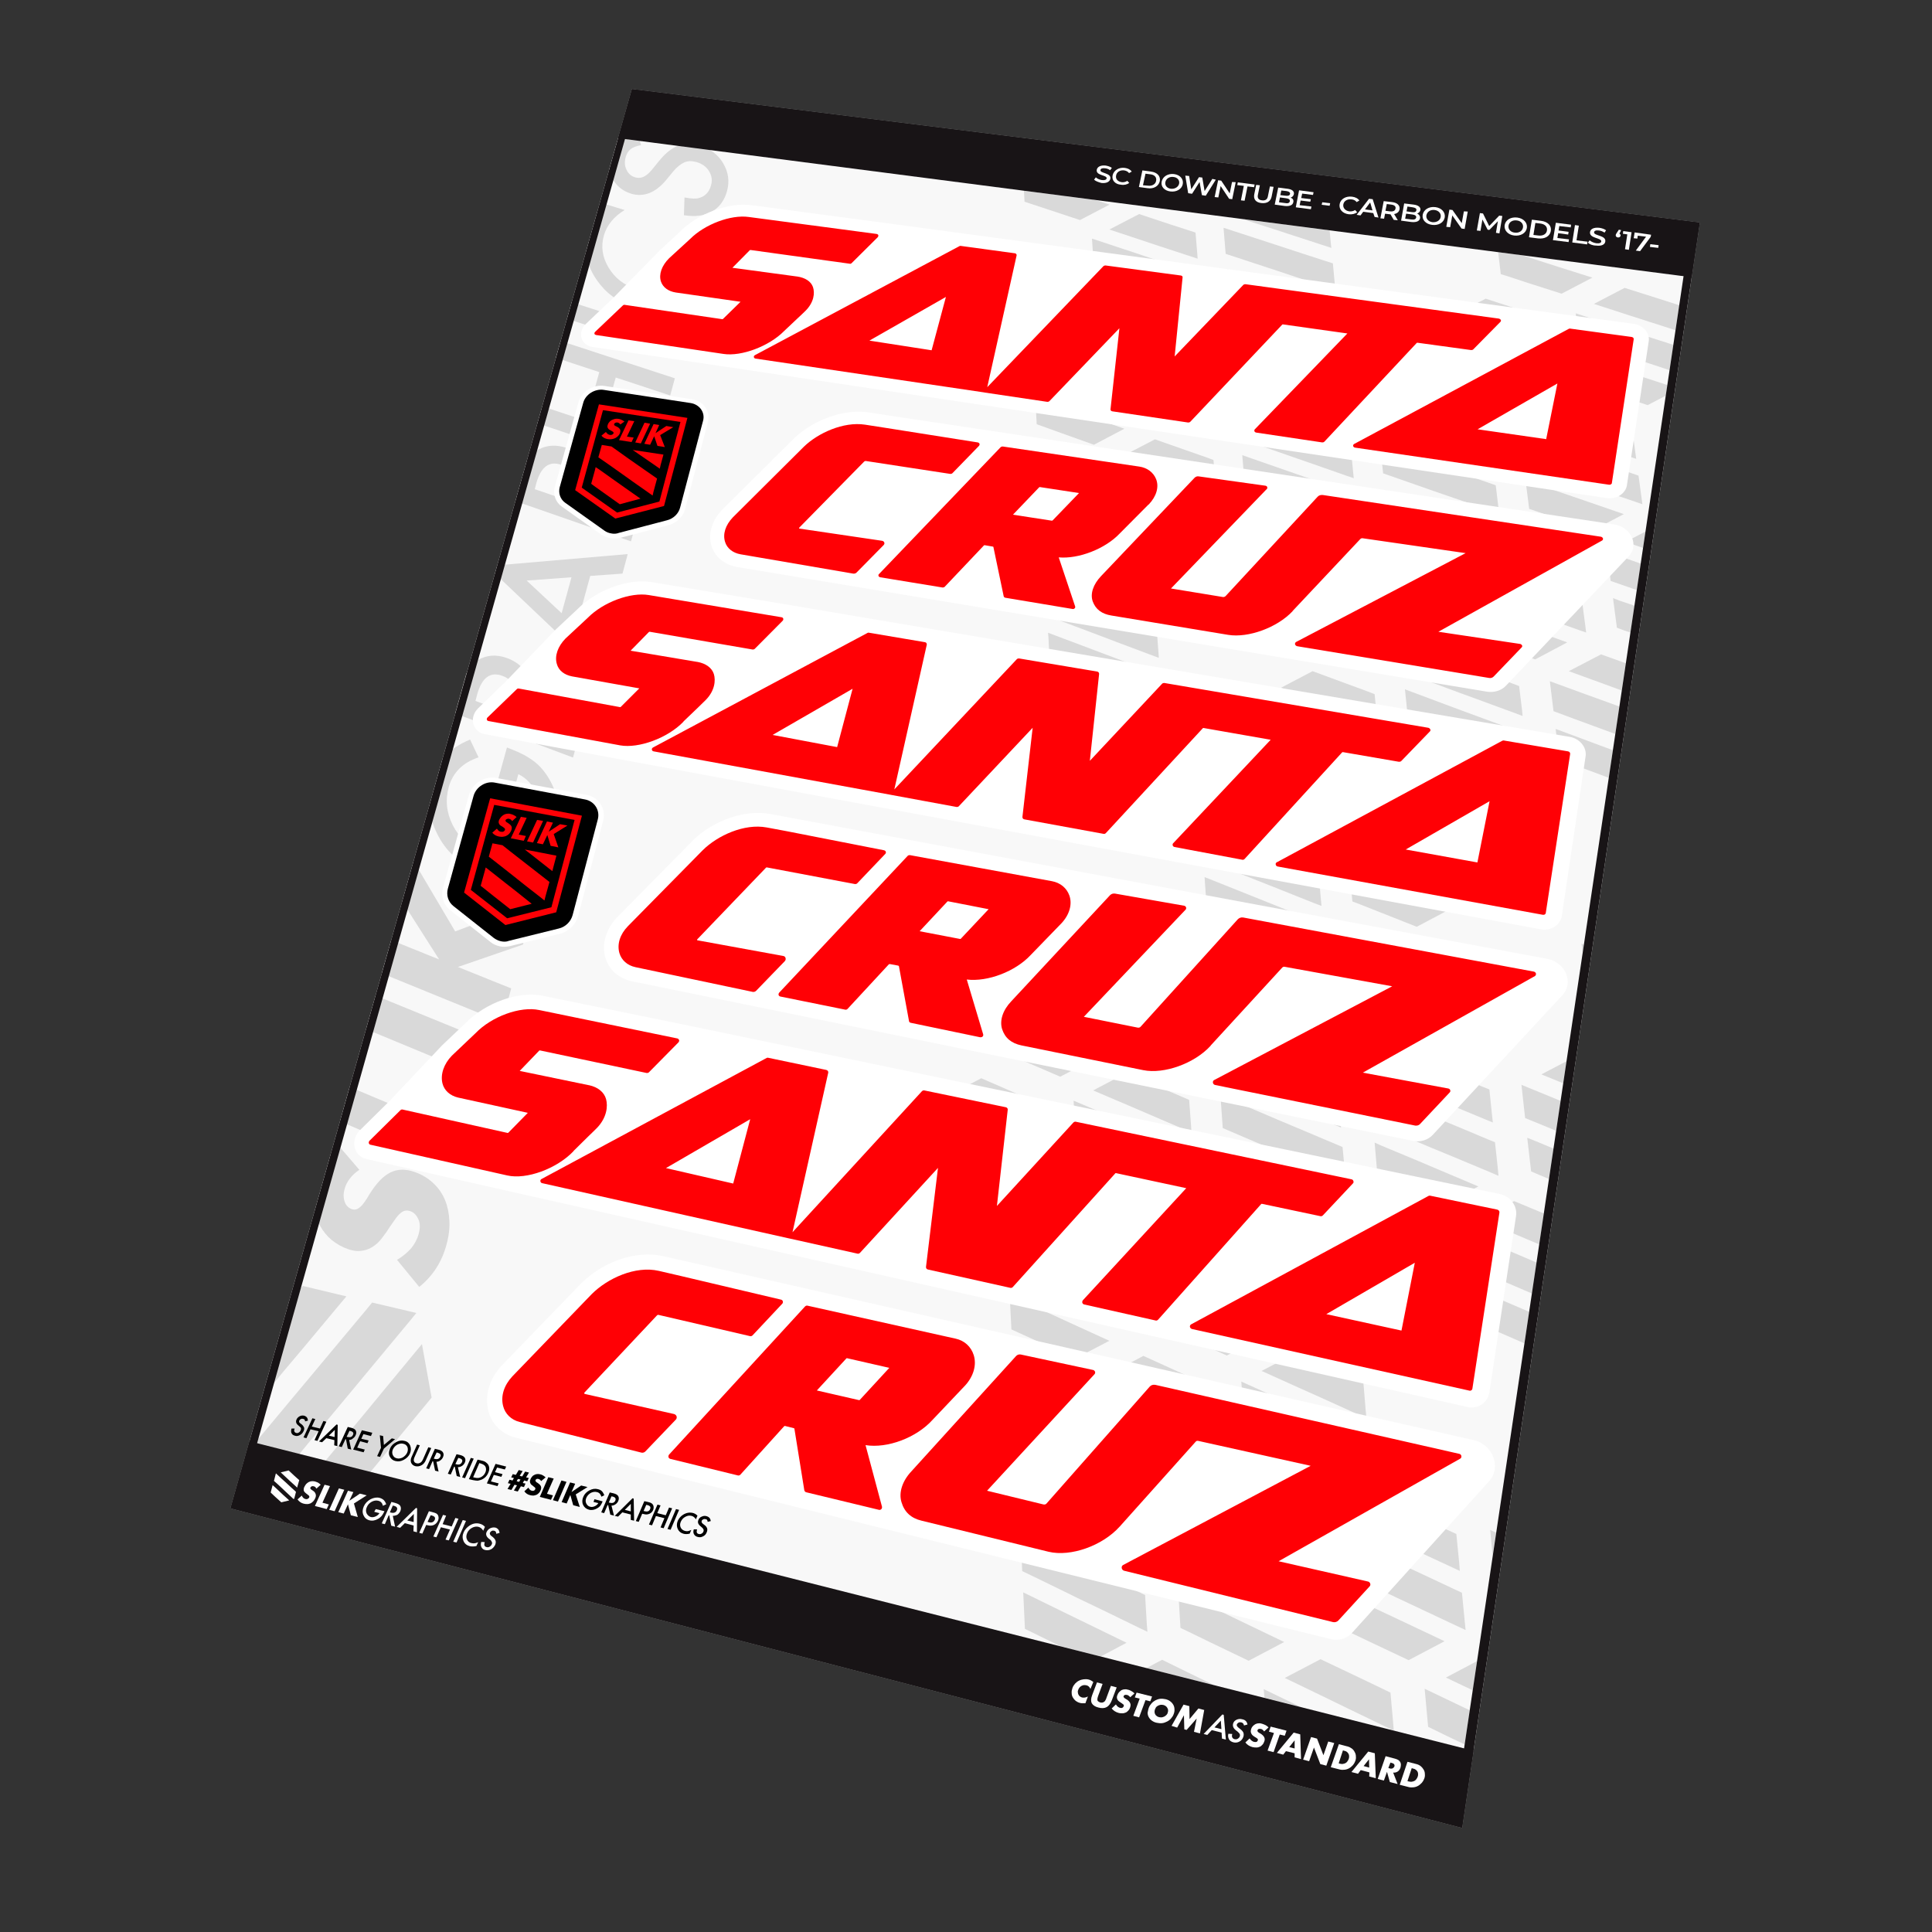 <?xml version="1.0" encoding="utf-8"?>
<!-- Generator: Adobe Illustrator 28.0.0, SVG Export Plug-In . SVG Version: 6.00 Build 0)  -->
<svg version="1.1" xmlns="http://www.w3.org/2000/svg" xmlns:xlink="http://www.w3.org/1999/xlink" x="0px" y="0px"
	 viewBox="0 0 1000 1000" enable-background="new 0 0 1000 1000" xml:space="preserve">
<rect x="0" y="0" width="1000" height="1000" fill="#333333" stroke="none"/>
<g id="static">
	<g id="aux1_1_">
	</g>
	<g>
		<g>
			<polygon fill="#F8F8F8" points="119.3,780.7 756.8,946.1 879.8,115.2 327.1,46.1 			"/>
			<g>
				<g>
					<g>
						<path fill="#D9D9D9" d="M304.5,362.7l3.1-11.6l-31.7,9.7c0.3-4.5-0.8-8.6-3.3-12.3c-2.4-3.7-5.8-6.3-10.2-7.9
							c-5.5-2-10.6-1.6-15.1,1.1c-2.3,1.4-4.2,3.7-5.9,6.9l-5.8,20.7l61,22.8l2.6-9.6l-25.5-9.5l0.5-1.7L304.5,362.7z M265.6,370
							l-19.5-7.2l0.9-3.4c2.4-8.7,6.8-11.9,13-9.6c6.7,2.5,8.8,8.2,6.4,17.1L265.6,370z"/>
						<path fill="#D9D9D9" d="M322.2,296.9l2.7-10.1l-67.5,5.8l-1.2,4.3l52.6,50l2.7-10.2l-13.2-12.3l7.2-26.3L322.2,296.9z
							 M290.7,317.4l-18.1-16.9l23.2-1.7L290.7,317.4z"/>
						<polygon fill="#D9D9D9" points="156.7,665.6 153,670 150.4,679.4 142.9,705.7 139.2,719 146.7,709.9 157.5,697.1 175.6,675.4 
							179.3,671 174.7,669.9 						"/>
						<path fill="#D9D9D9" d="M205.5,652.1l11.5,14c7-5.6,11.7-12.9,14.1-21.9c1.2-4.3,1.7-8.5,1.5-12.3c-0.2-3.9-0.9-7.4-2.2-10.6
							c-1.3-3.2-3.1-5.9-5.5-8.3c-2.4-2.4-5.2-4.3-8.5-5.7c-4.9-2.1-9.2-2.4-13-1c-3.8,1.4-7.4,4.7-10.9,9.9c-0.9,1.3-1.7,2.6-2.5,4
							c-0.8,1.3-1.7,2.5-2.5,3.5c-0.9,1-1.8,1.7-2.7,2.1c-0.9,0.4-2,0.4-3.1-0.1c-1.6-0.7-2.8-2-3.4-4c-0.6-1.9-0.6-4.1,0.1-6.4
							c0.5-1.9,1.4-3.6,2.7-5.3c1.3-1.7,2.9-3.2,4.9-4.5l-10.9-12.7c-1.4,1.4-2.7,3-3.9,4.6l-8.2,29.1c0.4,2.1,0.9,4,1.7,5.9
							c1.2,2.9,3,5.5,5.2,7.8c2.3,2.3,5,4.1,8.1,5.5c3.2,1.4,6,2,8.4,1.8c2.4-0.2,4.5-0.9,6.4-2.1c1.9-1.2,3.5-2.7,5-4.7
							c1.5-1.9,2.9-3.9,4.2-6c1.2-1.7,2.2-3.2,3.1-4.4c0.9-1.2,1.8-2.1,2.6-2.7c0.8-0.6,1.7-1,2.5-1c0.8-0.1,1.7,0.1,2.7,0.5
							c1.6,0.7,2.8,2.1,3.7,4.1c0.9,2,0.9,4.5,0.1,7.5c-0.7,2.6-2,5.1-3.8,7.3C210.9,648.3,208.5,650.3,205.5,652.1z"/>
						<polygon fill="#D9D9D9" points="354.7,175.4 295.9,156.4 293.5,165 352.4,184.1 						"/>
						<path fill="#D9D9D9" d="M312.8,105.5c-1.3,1.2-2.5,2.5-3.5,3.8l-6,21.1c0.5,5,2.3,9.8,5.5,14.4c4.6,6.7,10.6,11.2,18.2,13.6
							c8.5,2.7,16.5,2.2,24.2-1.7c7.6-3.9,12.4-9.9,14.6-18.1c1.4-5.4,1.4-11-0.3-16.8l-10.9-3.4c0.9,1.8,1.6,3.4,2.1,4.9
							c0.5,1.5,0.9,3,1.1,4.3c0.5,2.4,0.3,5.1-0.5,8.2c-1.6,5.8-5.1,10.1-10.5,12.8c-5.4,2.7-11.3,3-17.5,1
							c-6.3-2-11.1-5.7-14.3-11.1c-3.2-5.3-4.1-10.9-2.4-16.7c1.5-5.2,5-9.6,10.7-13.1L312.8,105.5z"/>
						<polygon fill="#D9D9D9" points="256.8,540.8 194.4,515.3 189.5,532.7 252,558.6 						"/>
						<polygon fill="#D9D9D9" points="249.7,567.5 235.5,561.6 229.7,583.1 181,562.6 176,580.4 239,607.3 						"/>
						<path fill="#D9D9D9" d="M319.9,71.7l-4.6,16.1c0.3,1.4,0.8,2.8,1.5,4.2c2.1,4.1,5.3,6.8,9.7,8.2c6.5,2,12.6-0.3,18.1-6.8
							l3.8-4.6c1-1.2,2-2.2,3-3c1-0.8,2-1.4,2.9-1.8c1-0.4,2-0.6,3-0.6c1,0,2.1,0.2,3.3,0.5c2.9,0.9,5,2.4,6.4,4.7
							c1.4,2.3,1.8,4.8,1,7.4c-0.9,3.3-2.9,5.5-5.9,6.4c-1.6,0.6-4.2,0.5-7.8-0.2l-0.3,9.2c5.8,0.9,10.6,0.3,14.5-1.9
							c3.9-2.2,6.5-5.8,7.8-10.6c1.4-5.1,0.7-9.9-2-14.4c-2.6-4.5-6.7-7.5-12.1-9.1c-4-1.2-7.7-1.2-11.1,0c-3.3,1.2-6.6,3.8-9.8,7.7
							l-3.9,4.8c-2.9,3.5-5.7,4.8-8.6,3.9c-2.1-0.6-3.6-1.9-4.5-3.9c-1-1.9-1.1-4.1-0.5-6.4c0.5-1.9,1.4-3.3,2.5-4.2
							c1-0.9,2.9-1.7,5.5-2.2l-2.4-8C325.5,67.9,322.3,69.4,319.9,71.7z"/>
						<polygon fill="#D9D9D9" points="183,718.8 193.7,705.9 211.9,684 215.5,679.6 210.9,678.5 192.6,674.2 189,678.6 178.3,691.4 
							160.1,713.2 149.3,726.1 130.9,748.2 153.8,754 164.6,740.9 						"/>
						<polygon fill="#D9D9D9" points="205.1,745.6 223.4,723.4 218.4,695.7 200.2,717.7 189.5,730.7 171.1,752.9 167.3,757.4 
							172,758.6 190.5,763.3 194.3,758.8 						"/>
						<path fill="#D9D9D9" d="M226.2,431.4c4.4,9,11.2,15.3,20.2,18.8c8.9,3.5,17.5,3.2,25.6-0.8c8.1-4.1,13.4-10.6,15.9-19.7
							c2.5-9.3,1.2-18.2-3.7-26.6c-2.2-3.7-4.8-6.8-7.9-9.1c-3.3-2.5-7.3-4.6-11.9-6.3l-2-0.8l-7.3,26.4l8.8,3.4l4.4-16
							c4.3,2.1,7.5,5.6,9.6,10.6c2.1,5,2.5,9.9,1.2,14.7c-1.5,5.7-5.1,10.1-10.6,13.3c-5.9,3.4-12.4,3.8-19.4,1.1
							c-6.7-2.6-11.7-7.1-14.8-13.4c-3.2-6.4-3.9-12.9-2-19.7c2.1-7.5,7.3-12.6,15.4-15.3l-4.4-9.2c-5.5,2.3-9.8,5.1-12.9,8.5
							c-0.5,0.5-0.9,1.1-1.4,1.7l-6.8,24.2C222.5,421.9,223.9,426.7,226.2,431.4z"/>
						<polygon fill="#D9D9D9" points="276.7,466.6 235.6,482.1 214.1,445.7 208.2,466.6 227.3,496.6 202.5,486.6 197.6,503.8 
							259.9,529.2 264.6,511.6 237,500.5 270.7,488.9 						"/>
						<path fill="#D9D9D9" d="M326.6,280.2l2.5-9.2l-24.8-8.6l1.2-4.2c1.7-6.2,1.4-11.7-0.8-16.5c-2.2-4.7-6.1-8-11.6-9.9
							c-5.1-1.7-9.9-1.5-14.2,0.8c-2.5,1.3-4.4,3.1-5.9,5.4c-0.1,0.2-0.2,0.4-0.3,0.6l-5.9,20.8L326.6,280.2z M277.6,250.1
							c2.4-8.5,6.7-11.7,12.9-9.5c6.4,2.2,8.5,7.4,6.2,15.7l-0.9,3.4l-19-6.5L277.6,250.1z"/>
						<polygon fill="#D9D9D9" points="280.7,210.3 278.2,219.1 337.7,239.1 340.1,230.1 311.7,220.6 318.7,195.4 346.9,204.7 
							349.3,195.8 290.2,176.5 287.7,185.2 310.2,192.6 303.2,217.8 						"/>
					</g>
				</g>
				<g>
					<polygon fill="#D9D9D9" points="574.9,526.6 571.2,525 560.7,520.6 542.9,513.2 532.6,508.8 515,501.5 515.7,517.6 526.1,522 
						543.8,529.5 554.3,533.9 572.2,541.5 575.9,543.1 575.7,539.7 					"/>
					<polygon fill="#D9D9D9" points="623.3,537.8 612.5,533.3 594.4,525.8 590.7,524.3 591,527.6 591.8,540.8 595.5,542.3 
						606.2,546.8 624.5,554.5 641.6,545.5 					"/>
					<polygon fill="#D9D9D9" points="583.9,572.1 594.6,576.7 613,584.6 616.7,586.2 616.5,582.8 615.5,569.3 611.8,567.7 
						601.1,563.1 582.9,555.4 565.8,564.4 					"/>
					<polygon fill="#D9D9D9" points="660.4,569.5 671.4,574.1 690.2,582 694.1,583.6 693.8,580.2 692.6,566.6 688.7,565 
						677.7,560.4 659.1,552.6 641.8,561.7 					"/>
					<polygon fill="#D9D9D9" points="604.1,724.9 623.1,733.7 627,735.4 626.8,731.7 625.8,717.3 621.9,715.5 610.7,710.4 
						591.8,701.8 574.1,711.2 592.9,719.8 					"/>
					<polygon fill="#D9D9D9" points="491.9,593.6 509.7,601.4 520.3,606.1 538.3,614 542,615.7 541.8,612.2 541.1,598.6 537.5,597 
						526.9,592.4 509,584.6 498.6,580 480.9,572.3 481.5,589 					"/>
					<polygon fill="#D9D9D9" points="522.2,660.2 532.9,665.1 551.3,673.4 562.2,678.3 580.8,686.8 584.5,688.5 584.3,684.9 
						583.5,670.8 579.7,669.1 568.8,664.2 550.4,655.9 539.6,651.1 521.4,642.9 					"/>
					<polygon fill="#D9D9D9" points="560.6,650.5 579.1,658.8 582.9,660.5 582.7,656.9 581.8,643 578.1,641.4 567.3,636.6 
						549,628.4 531.6,637.6 549.9,645.7 					"/>
					<polygon fill="#D9D9D9" points="579.1,606 560.8,598 557.2,596.4 557.3,599.8 558.1,613.4 561.8,615.1 572.5,619.8 
						590.9,627.9 608.4,618.7 589.9,610.7 					"/>
					<polygon fill="#D9D9D9" points="667.2,608.3 656.1,603.6 637.4,595.6 633.7,593.9 633.9,597.4 634.9,611.1 638.7,612.7 
						649.7,617.5 668.6,625.6 686.1,616.4 					"/>
					<polygon fill="#D9D9D9" points="536.1,570.3 525.6,565.8 507.9,558.1 490.9,567 508.6,574.7 519.1,579.3 537,587.1 
						540.6,588.7 540.4,585.3 539.8,571.9 					"/>
					<polygon fill="#D9D9D9" points="610.3,663.2 629.1,671.6 640.3,676.5 659.3,685 663.2,686.7 662.9,683.1 661.8,668.9 
						657.9,667.2 646.8,662.3 627.9,653.9 616.8,649 598.2,640.8 599.3,658.3 					"/>
					<polygon fill="#D9D9D9" points="608.4,635.4 627.1,643.6 638.2,648.5 657.1,656.8 661,658.5 660.7,654.9 659.6,640.9 
						655.8,639.2 644.7,634.4 625.9,626.2 					"/>
					<polygon fill="#D9D9D9" points="565.8,548.3 547.9,540.7 537.4,536.3 519.7,528.7 516.2,527.2 516.3,530.5 516.9,543.6 
						520.5,545.1 530.9,549.6 548.8,557.3 					"/>
					<polygon fill="#D9D9D9" points="617.4,596.2 613.7,594.6 602.8,589.9 584.5,582 573.8,577.4 555.7,569.7 556.6,586.5 
						567.3,591.1 585.5,599 596.3,603.7 614.8,611.7 618.6,613.3 618.3,609.9 					"/>
					<polygon fill="#D9D9D9" points="530.6,401.5 513.5,394.7 510.1,393.3 510.2,396.4 510.8,408.7 514.3,410 524.3,414.1 
						541.6,421 558,412.3 540.8,405.5 					"/>
					<polygon fill="#D9D9D9" points="744.5,316.7 740.8,315.4 730.2,311.6 712.4,305.1 701.9,301.3 684.3,295 685.6,309.9 
						696,313.7 713.8,320.1 724.4,324 742.4,330.5 746.1,331.9 745.8,328.8 					"/>
					<polygon fill="#D9D9D9" points="748.5,264.7 738,261 720.3,254.8 716.7,253.6 717,256.5 718.2,268.2 721.8,269.5 732.2,273.2 
						750.1,279.5 766.4,270.9 					"/>
					<polygon fill="#D9D9D9" points="786.3,355.1 782.6,353.7 771.8,349.7 753.5,343.1 736.9,351.7 755.2,358.5 765.9,362.4 
						784.4,369.2 788.1,370.6 787.8,367.5 					"/>
					<polygon fill="#D9D9D9" points="668.8,121.7 685.7,127.2 689.1,128.3 688.8,125.6 688.2,119.2 643.1,113.4 659,118.5 					"/>
					<polygon fill="#D9D9D9" points="791.1,395.6 790.7,392.4 789.2,379.8 785.5,378.4 774.6,374.4 756.1,367.6 745.4,363.6 
						727.2,356.8 728.8,372.3 739.5,376.3 757.8,383.1 768.7,387.2 787.3,394.1 					"/>
					<polygon fill="#D9D9D9" points="777.8,200.6 767.4,197.1 749.9,191.2 746.3,190.1 746.6,192.9 747.9,204.3 751.4,205.5 
						761.8,209 779.5,215 795.6,206.5 					"/>
					<polygon fill="#D9D9D9" points="723.8,225.6 741.4,231.7 751.8,235.2 769.6,241.3 773.2,242.6 772.9,239.6 771.5,228 
						767.9,226.8 757.5,223.2 739.9,217.2 					"/>
					<polygon fill="#D9D9D9" points="728.8,537.3 728.5,533.9 727.2,520.5 723.4,519 712.3,514.5 693.7,507 682.8,502.6 
						664.4,495.1 665.7,511.5 676.6,516 695.2,523.5 706.2,528 725,535.7 					"/>
					<polygon fill="#D9D9D9" points="762.6,393.8 751.7,389.7 733.4,382.8 729.7,381.4 730,384.6 731.3,397.1 735,398.5 
						745.8,402.6 764.3,409.6 781.1,400.8 					"/>
					<polygon fill="#D9D9D9" points="694.9,593.7 691.1,592.1 680,587.4 661.2,579.5 650.2,574.8 631.7,567 632.9,583.9 
						643.9,588.6 662.6,596.6 673.7,601.3 692.6,609.3 696.5,611 696.2,607.5 					"/>
					<polygon fill="#D9D9D9" points="705.7,715.8 701.7,714 690.2,708.9 670.9,700.2 653,709.6 672.3,718.3 683.7,723.4 
						703.3,732.3 707.3,734.1 706.9,730.3 					"/>
					<polygon fill="#D9D9D9" points="699.8,534.9 688.9,530.4 670.3,522.8 666.5,521.2 666.8,524.6 667.9,537.9 671.7,539.4 
						682.6,544 701.4,551.7 718.7,542.6 					"/>
					<polygon fill="#D9D9D9" points="760.4,465.5 760,462.2 758.6,449.2 754.8,447.8 743.9,443.5 725.3,436.4 714.5,432.2 
						696.2,425.1 697.7,441 708.4,445.2 726.9,452.4 737.8,456.7 756.5,464 					"/>
					<polygon fill="#D9D9D9" points="731.6,463.4 720.7,459.1 702.2,451.9 698.5,450.4 698.8,453.7 700,466.6 703.7,468 
						714.6,472.3 733.3,479.7 750.3,470.7 					"/>
					<polygon fill="#D9D9D9" points="652.7,692.2 633.7,683.7 622.5,678.7 603.7,670.3 599.9,668.6 600.2,672.2 601.1,686.3 
						604.9,688 616,693 635,701.6 					"/>
					<polygon fill="#D9D9D9" points="701.5,256.1 697.9,254.8 687.7,251.2 670.3,245.1 660.2,241.6 643,235.6 644.2,249.9 
						654.3,253.5 671.6,259.6 681.8,263.3 699.4,269.5 702.9,270.7 702.6,267.8 					"/>
					<polygon fill="#D9D9D9" points="614.2,195.7 631,201.5 641,204.9 658,210.8 661.5,212 661.2,209.1 660.2,197.9 656.8,196.7 
						646.8,193.3 629.9,187.5 620,184.1 603.4,178.4 604.4,192.3 					"/>
					<polygon fill="#D9D9D9" points="586.2,151.5 569.9,146 566.6,144.9 566.8,147.6 567.4,158.4 570.8,159.6 580.4,162.8 
						596.9,168.4 612.4,160.3 595.9,154.7 					"/>
					<polygon fill="#D9D9D9" points="562.9,335.2 545.9,328.8 542.5,327.5 542.7,330.5 543.3,342.4 546.8,343.7 556.8,347.5 
						573.9,354.1 590.2,345.5 573,339 					"/>
					<polygon fill="#D9D9D9" points="604.4,274.2 594.4,270.6 577.5,264.5 574.1,263.2 574.3,266.2 575,277.7 578.5,278.9 
						588.4,282.6 605.5,288.8 621.5,280.4 					"/>
					<polygon fill="#D9D9D9" points="600.1,127.4 616.6,132.8 619.9,133.9 619.7,131.2 618.8,120.4 615.5,119.3 605.9,116.2 
						589.6,110.8 574.2,118.8 590.5,124.2 					"/>
					<polygon fill="#D9D9D9" points="713.9,383.9 710.2,382.5 699.6,378.5 681.6,371.7 671.1,367.7 653.3,361 654.6,376.4 
						665.1,380.4 683,387.2 693.6,391.2 711.7,398.1 715.4,399.5 715.1,396.3 					"/>
					<polygon fill="#D9D9D9" points="724.4,427 735.3,431.2 753.8,438.3 757.6,439.8 757.3,436.5 755.9,423.7 752.1,422.3 
						741.2,418.1 722.8,411.1 706.1,419.9 					"/>
					<polygon fill="#D9D9D9" points="711.5,296.3 722,300.1 739.9,306.5 743.5,307.8 743.2,304.8 741.9,292.8 738.3,291.5 
						727.8,287.8 710,281.5 693.8,290 					"/>
					<polygon fill="#D9D9D9" points="780.9,172 798.6,177.8 802.2,178.9 801.9,176.1 800.4,164.8 796.9,163.6 786.5,160.3 
						769,154.6 753.1,162.8 770.6,168.6 					"/>
					<polygon fill="#D9D9D9" points="775.5,130.9 776.8,141.9 780.4,143 790.7,146.4 808.3,152 824.2,143.7 806.5,138.1 
						796.2,134.8 787.8,132.1 775.4,130.5 					"/>
					<polygon fill="#D9D9D9" points="774.2,251.2 770.6,249.9 760.1,246.3 742.3,240.2 732,236.6 714.4,230.5 715.9,245 
						726.2,248.6 743.9,254.8 754.4,258.4 772.3,264.6 776,265.9 775.6,262.9 					"/>
					<polygon fill="#D9D9D9" points="638,797.2 649.5,802.7 669.1,811.9 673.2,813.8 672.9,810 671.7,794.9 667.7,793 656.1,787.6 
						636.7,778.5 618.6,788.1 					"/>
					<polygon fill="#D9D9D9" points="524.9,496.3 542.4,503.6 552.9,508 570.7,515.4 574.3,516.9 574.1,513.6 573.3,500.6 
						569.7,499.1 559.3,494.8 541.6,487.5 					"/>
					<polygon fill="#D9D9D9" points="674.6,747.4 686.1,752.6 705.8,761.6 709.8,763.5 709.5,759.7 708.2,744.9 704.2,743.1 
						692.7,737.9 673.2,729 661.8,723.8 642.5,715.1 643.8,733.3 655.2,738.5 					"/>
					<polygon fill="#D9D9D9" points="785.1,291.7 795.9,295.5 814.2,301.9 817.9,303.2 817.5,300.2 816,288.1 812.3,286.8 
						801.5,283.1 783.4,276.7 767,285.3 					"/>
					<polygon fill="#D9D9D9" points="687.5,397.7 676.9,393.7 659,386.8 655.3,385.5 655.6,388.6 656.6,401 660.3,402.4 
						670.8,406.5 688.9,413.4 705.6,404.7 					"/>
					<polygon fill="#D9D9D9" points="675.9,269.5 665.7,265.8 648.4,259.7 644.9,258.4 645.1,261.4 646.1,273 649.6,274.2 
						659.8,277.9 677.2,284.2 693.4,275.7 					"/>
					<polygon fill="#D9D9D9" points="699.3,233.1 695.7,231.9 685.5,228.3 668.3,222.3 652.4,230.7 669.6,236.7 679.7,240.2 
						697.1,246.3 700.7,247.5 700.4,244.6 					"/>
					<polygon fill="#D9D9D9" points="689.9,136.3 686.4,135.2 676.5,132 659.7,126.5 649.9,123.3 633.3,117.9 634.4,131.4 
						644.2,134.6 660.9,140.1 670.8,143.4 687.7,148.9 691.2,150.1 690.9,147.3 					"/>
					<polygon fill="#D9D9D9" points="655.2,146 638.5,140.5 635.1,139.3 635.3,142.1 636.2,153 639.6,154.1 649.5,157.4 
						666.3,163.1 682,154.9 665.1,149.3 					"/>
					<polygon fill="#D9D9D9" points="652.1,216.9 635.1,211 625.2,207.5 608.4,201.7 605,200.5 605.2,203.4 606,214.6 609.4,215.8 
						619.3,219.2 636.3,225.2 					"/>
					<polygon fill="#D9D9D9" points="682.6,452.8 678.9,451.4 668.2,447.1 650.1,440 639.5,435.8 621.6,428.8 622.8,444.6 
						633.3,448.8 651.4,456 662,460.2 680.3,467.5 684,468.9 683.7,465.7 					"/>
					<polygon fill="#D9D9D9" points="629.3,179.3 639.1,182.7 656.1,188.5 659.5,189.6 659.2,186.8 658.3,175.7 654.8,174.5 
						644.9,171.2 628.2,165.5 612.5,173.6 					"/>
					<polygon fill="#D9D9D9" points="598.8,241.6 608.7,245.2 625.7,251.2 629.2,252.4 629,249.5 628.1,238.1 624.6,236.8 
						614.6,233.3 597.8,227.4 582,235.6 					"/>
					<polygon fill="#D9D9D9" points="663,356 680.8,362.7 691.3,366.6 709.4,373.4 713,374.7 712.7,371.6 711.5,359.3 707.9,357.9 
						697.3,354 679.4,347.4 					"/>
					<polygon fill="#D9D9D9" points="674,474.2 655.8,466.9 645.1,462.6 627.1,455.4 623.5,454 623.7,457.2 624.6,470 628.3,471.4 
						638.9,475.7 657.1,483.1 					"/>
					<polygon fill="#D9D9D9" points="692.8,497.3 703.8,501.7 722.4,509.2 726.3,510.7 725.9,507.4 724.6,494.2 720.9,492.7 
						709.9,488.3 691.4,480.9 674.4,489.9 					"/>
					<polygon fill="#D9D9D9" points="644.7,495.9 634,491.6 615.9,484.2 599,493.1 617,500.5 627.7,504.9 645.9,512.3 649.7,513.9 
						649.4,510.5 648.4,497.5 					"/>
					<polygon fill="#D9D9D9" points="659.9,434.8 678.1,442 681.8,443.4 681.5,440.2 680.4,427.5 676.7,426.1 666,421.9 
						648.1,414.9 631.4,423.7 649.3,430.7 					"/>
					<polygon fill="#D9D9D9" points="718.4,330.4 707.8,326.5 690,320 686.4,318.7 686.7,321.7 687.8,333.8 691.4,335.1 701.9,339 
						719.9,345.6 736.4,336.9 					"/>
					<polygon fill="#D9D9D9" points="600.7,519 618.9,526.5 629.6,531 648,538.6 651.7,540.2 651.5,536.8 650.4,523.6 646.7,522 
						635.9,517.6 617.7,510.1 607.1,505.7 589.1,498.3 590.1,514.6 					"/>
					<polygon fill="#D9D9D9" points="552.5,835.4 533.5,826.1 529.6,824.2 529.8,828 530.5,843.1 534.4,845 545.6,850.5 
						548.9,852.1 569.7,857.4 583.1,850.3 563.8,840.9 					"/>
					<polygon fill="#D9D9D9" points="719.7,876.1 715.6,874.1 703.7,868.4 683.5,858.8 665,868.5 685.1,878.2 697,884 717.3,893.8 
						721.1,895.6 721.4,895.7 721.1,891.8 					"/>
					<polygon fill="#D9D9D9" points="530.2,269.2 540,272.8 556.7,278.9 560.1,280.2 560,277.2 559.3,265.7 555.9,264.5 
						546.1,260.9 529.5,254.9 519.8,251.3 503.4,245.3 504,259.5 513.7,263.1 					"/>
					<polygon fill="#D9D9D9" points="644.9,840.4 633.3,834.8 613.8,825.5 609.8,823.6 610.1,827.4 611,842.6 615,844.5 
						626.5,850.1 646.3,859.6 664.7,849.9 					"/>
					<polygon fill="#D9D9D9" points="654.5,878.8 673.2,883.5 654.1,874.3 					"/>
					<polygon fill="#D9D9D9" points="772.6,805.4 774.4,793.3 771.3,791.9 					"/>
					<polygon fill="#D9D9D9" points="762.3,874.9 764.5,859.8 748.4,868.3 					"/>
					<polygon fill="#D9D9D9" points="737.4,874.1 739.2,893.8 751.3,899.7 758.1,902.9 760.7,885.2 757.9,883.9 					"/>
					<polygon fill="#D9D9D9" points="762.4,666.5 758.4,664.8 758.8,668.4 760.2,682.7 764.2,684.5 775.9,689.6 789,695.3 
						791.5,679 782.2,675 					"/>
					<polygon fill="#D9D9D9" points="432.1,758.3 414.1,749.6 410.5,747.9 410.6,751.5 410.8,765.8 414.5,767.6 425.1,772.8 
						443.3,781.7 461,772.3 442.8,763.5 					"/>
					<polygon fill="#D9D9D9" points="470.9,748.7 467.2,746.9 456.5,741.8 438.4,733.2 427.8,728.1 410,719.6 410.3,737.4 
						420.8,742.4 438.8,751.1 449.5,756.2 467.7,765 471.5,766.8 471.3,763.1 					"/>
					<polygon fill="#D9D9D9" points="534.8,293.4 550.8,285.1 534,278.9 524.3,275.3 507.7,269.2 504.4,268 504.5,270.9 
						505.1,282.3 508.4,283.6 518.2,287.2 					"/>
					<polygon fill="#D9D9D9" points="592.7,825.6 588.8,823.7 577.5,818.3 558.4,809.1 547.2,803.7 528.3,794.6 529.1,813.2 
						540.3,818.6 559.3,827.9 570.6,833.3 589.9,842.7 593.9,844.6 593.6,840.8 					"/>
					<polygon fill="#D9D9D9" points="516.1,749.9 527.1,755 545.8,763.9 549.6,765.7 549.4,762 548.6,747.5 544.9,745.7 
						533.9,740.5 515.3,731.8 504.5,726.7 486.2,718.1 486.9,736 497.7,741.1 					"/>
					<polygon fill="#D9D9D9" points="601.5,859.1 593.4,863.4 628.3,872.2 621.1,868.7 					"/>
					<polygon fill="#D9D9D9" points="520.4,762.4 509.4,757.2 491,748.4 487.2,746.6 487.4,750.3 487.9,764.7 491.6,766.5 
						502.5,771.7 521.2,780.7 539,771.3 					"/>
					<polygon fill="#D9D9D9" points="727.4,839.9 715.5,834.3 695.4,824.8 691.4,822.9 691.7,826.8 692.9,842.1 697,844.1 
						708.8,849.7 729.1,859.3 747.7,849.5 					"/>
					<polygon fill="#D9D9D9" points="850.4,283.6 851.7,275.1 841.4,280.5 					"/>
					<polygon fill="#D9D9D9" points="833.7,300.7 844.6,304.5 847.2,305.4 849.2,291.7 831.7,285.6 					"/>
					<polygon fill="#D9D9D9" points="834.9,309.6 835.3,312.7 836.9,324.9 840.6,326.3 843.9,327.4 846,313.5 838.6,311 					"/>
					<polygon fill="#D9D9D9" points="812,347.4 830.7,354.2 839.4,357.4 841.5,343.3 828.7,338.7 					"/>
					<polygon fill="#D9D9D9" points="840.2,191.8 822.2,185.9 818.6,184.7 819,187.6 820.4,199 824.1,200.2 834.7,203.7 
						852.8,209.7 862.2,204.8 863,199.3 850.8,195.3 					"/>
					<polygon fill="#D9D9D9" points="858.9,154.7 840.9,149 825,157.3 842.9,163.1 853.5,166.5 867.2,170.9 869.2,158 					"/>
					<polygon fill="#D9D9D9" points="775.1,644.9 755.5,636.5 757.3,654.3 768.9,659.2 788.7,667.7 792.9,669.5 795.3,653.5 
						786.7,649.8 					"/>
					<polygon fill="#D9D9D9" points="844,171.4 833.5,168 815.6,162.2 817.5,176.3 828,179.8 846,185.6 856.6,189.1 864.1,191.6 
						866.1,178.5 862.1,177.2 					"/>
					<polygon fill="#D9D9D9" points="790.5,588.9 790.9,592.4 792.5,606.3 796.4,608 801.7,610.2 804.1,594.5 794.5,590.5 					"/>
					<polygon fill="#D9D9D9" points="787.5,561.5 789.4,578.7 800.9,583.4 805.4,585.3 807.8,569.8 807,569.5 					"/>
					<polygon fill="#D9D9D9" points="766,631 785.6,639.4 796.7,644.1 799.1,628.1 783.7,621.7 					"/>
					<polygon fill="#D9D9D9" points="809,378.7 805.2,377.3 805.6,380.5 807.1,393.1 810.9,394.5 822,398.6 832.7,402.6 
						834.8,388.3 827.8,385.7 					"/>
					<polygon fill="#D9D9D9" points="820.8,359.4 802.2,352.6 804.1,368.1 815.1,372.2 833.9,379.1 836.1,379.9 838.2,365.7 
						831.9,363.4 					"/>
					<polygon fill="#D9D9D9" points="819.2,493.2 819.8,489 818.6,488.5 					"/>
					<polygon fill="#D9D9D9" points="809.1,560.7 810.8,549.3 797.8,556.1 					"/>
					<polygon fill="#D9D9D9" points="535.4,197.5 545,200.9 561.5,206.7 571.2,210.1 587.9,215.9 591.2,217.1 591,214.2 
						590.3,203.1 586.9,201.9 577.1,198.5 560.6,192.7 551,189.4 534.7,183.7 					"/>
					<polygon fill="#D9D9D9" points="438.1,722.7 448.7,727.8 466.8,736.4 470.5,738.1 470.4,734.5 469.9,720.3 466.3,718.5 
						455.6,713.5 437.7,705 420.2,714.2 					"/>
					<polygon fill="#D9D9D9" points="514.5,630.1 531.8,621 513.8,613 503.3,608.3 485.5,600.4 481.9,598.8 482,602.2 482.5,615.7 
						486.1,617.3 496.6,622 					"/>
					<polygon fill="#D9D9D9" points="509.7,384.4 519.7,388.3 536.8,395.1 546.9,399 564.2,405.9 567.7,407.2 567.6,404.1 
						566.8,391.8 563.3,390.5 553.2,386.5 536,379.8 526,375.9 509,369.2 					"/>
					<polygon fill="#D9D9D9" points="557.8,798.1 569,803.5 588.2,812.7 592.1,814.5 591.9,810.7 591,795.8 587.1,793.9 
						575.8,788.6 556.8,779.5 538.9,789 					"/>
					<polygon fill="#D9D9D9" points="525.7,726.3 544.3,735 548.1,736.8 547.9,733.1 547.2,718.8 543.4,717 532.5,712 514.1,703.5 
						496.6,712.7 514.9,721.3 					"/>
					<polygon fill="#D9D9D9" points="575.8,739.8 594.7,748.6 605.9,753.8 625.1,762.8 629,764.6 628.8,760.8 627.8,746.2 
						623.9,744.4 612.6,739.2 593.6,730.4 582.5,725.3 563.7,716.6 564.7,734.7 					"/>
					<polygon fill="#D9D9D9" points="535.5,370.9 545.6,374.8 562.8,381.5 566.3,382.8 566.1,379.7 565.4,367.6 561.9,366.2 
						551.8,362.3 534.7,355.8 518.5,364.2 					"/>
					<polygon fill="#D9D9D9" points="574.2,694 555.6,685.5 544.7,680.5 526.4,672.2 522.7,670.5 522.8,674.1 523.5,688.1 
						527.2,689.8 538,694.7 556.5,703.2 					"/>
					<polygon fill="#D9D9D9" points="566.1,136.9 575.6,140.1 592,145.6 601.7,148.9 618.2,154.4 621.6,155.6 621.4,152.8 
						620.5,141.9 617.2,140.8 607.5,137.6 591.1,132.1 581.5,128.9 565.2,123.5 					"/>
					<polygon fill="#D9D9D9" points="542,318.8 552,322.5 569,328.9 579,332.7 596.3,339.2 599.8,340.5 599.6,337.5 598.7,325.6 
						595.2,324.3 585.1,320.5 568.1,314.1 558.1,310.4 541.2,304.1 					"/>
					<polygon fill="#D9D9D9" points="529,246.5 538.8,250 555.4,256 558.8,257.3 558.6,254.4 557.9,243 554.6,241.8 544.8,238.3 
						528.3,232.3 512.6,240.5 					"/>
					<polygon fill="#D9D9D9" points="560.1,184.6 569.8,188 586.3,193.7 589.7,194.8 589.5,192 588.8,181 585.4,179.8 575.7,176.5 
						559.3,170.9 543.8,178.9 					"/>
					<polygon fill="#D9D9D9" points="582,221.9 565.4,216.1 555.6,212.6 539.2,206.8 535.9,205.7 536,208.5 536.6,219.6 540,220.8 
						549.7,224.3 566.2,230.2 					"/>
					<polygon fill="#D9D9D9" points="567.5,305.4 577.5,309.2 594.6,315.5 598.1,316.8 597.9,313.8 597.1,302 593.6,300.7 
						583.6,297 566.6,290.8 550.6,299.1 					"/>
					<polygon fill="#D9D9D9" points="559,113.9 574.3,105.9 566.9,103.5 530,98.7 530.3,104.4 533.6,105.5 543,108.6 					"/>
					<polygon fill="#D9D9D9" points="583.5,258.3 600.4,264.4 610.4,268.1 627.5,274.2 631,275.5 630.8,272.5 629.9,260.9 
						626.4,259.7 616.3,256.1 599.4,250 589.4,246.5 572.7,240.5 573.6,254.8 					"/>
					<polygon fill="#D9D9D9" points="821,327.4 820.6,324.3 819,312.1 815.3,310.8 804.5,307 786.2,300.5 775.5,296.7 757.4,290.3 
						759.1,305.3 769.7,309.1 788,315.6 798.8,319.5 817.2,326.1 					"/>
					<polygon fill="#D9D9D9" points="770.9,563.9 766.9,562.3 755.6,557.6 736.5,549.8 719.2,558.9 738.2,566.8 749.5,571.4 
						768.8,579.4 772.7,581 772.3,577.5 					"/>
					<polygon fill="#D9D9D9" points="822.2,259.8 811.4,256.1 793.3,249.9 789.7,248.6 790,251.6 791.5,263.4 795.1,264.6 
						805.8,268.3 824.1,274.7 840.5,266.1 					"/>
					<polygon fill="#D9D9D9" points="792.8,325.9 782,322.1 763.7,315.5 760.1,314.2 760.4,317.3 761.8,329.4 765.4,330.7 
						776.2,334.6 794.6,341.3 811.2,332.5 					"/>
					<polygon fill="#D9D9D9" points="803.3,187.3 799.7,186.1 789.2,182.7 771.6,176.8 761.3,173.4 743.8,167.7 745.4,181.7 
						755.7,185.2 773.3,191 783.7,194.5 801.5,200.4 805.1,201.6 804.7,198.7 					"/>
					<polygon fill="#D9D9D9" points="844.9,222.9 841.2,221.7 830.6,218.1 812.5,212.1 796.4,220.5 814.4,226.6 825,230.1 
						843.2,236.3 846.9,237.5 846.5,234.6 					"/>
					<polygon fill="#D9D9D9" points="850.1,261 849.7,258 848.1,246.2 844.4,244.9 833.6,241.3 815.5,235.1 804.8,231.5 
						786.9,225.5 788.6,240 799.2,243.6 817.3,249.8 828.1,253.5 846.4,259.7 					"/>
					<polygon fill="#D9D9D9" points="702.2,817.2 722.2,826.6 734.1,832.2 754.5,841.8 758.6,843.7 758.2,839.8 756.7,824.4 
						752.6,822.5 740.7,816.9 720.5,807.5 708.8,802 688.9,792.8 690.4,811.7 					"/>
					<polygon fill="#D9D9D9" points="679.5,760.1 668,754.8 648.5,745.9 644.6,744.1 644.9,747.8 646,762.5 649.9,764.3 
						661.4,769.6 681,778.7 699.1,769.1 					"/>
					<polygon fill="#D9D9D9" points="775.6,608.6 775.3,605.1 773.8,591.2 769.8,589.6 758.4,584.8 739.2,576.8 728,572.2 
						709,564.3 710.5,581.3 721.7,586 740.9,594.1 752.3,598.8 771.7,606.9 					"/>
					<polygon fill="#D9D9D9" points="618.4,770.2 599.2,761.2 588,756 569.1,747.1 565.3,745.3 565.5,749 566.3,763.6 570.1,765.4 
						581.3,770.7 600.4,779.7 					"/>
					<polygon fill="#D9D9D9" points="620.5,817.9 640.1,827.3 651.7,832.8 671.5,842.2 675.5,844.2 675.2,840.3 674,825 670,823.1 
						658.4,817.6 638.8,808.3 627.3,802.9 607.9,793.7 609.1,812.5 					"/>
					<polygon fill="#D9D9D9" points="753.8,794 749.7,792.1 737.9,786.7 717.9,777.5 699.6,787.1 719.5,796.4 731.3,801.8 
						751.5,811.2 755.6,813.1 755.3,809.2 					"/>
					<polygon fill="#D9D9D9" points="745.8,605.9 734.5,601.1 715.3,593.1 711.5,591.4 711.8,594.9 713,608.7 716.9,610.4 
						728.2,615.2 747.6,623.4 765.2,614.1 					"/>
				</g>
				<g>
					<g>
						<polygon fill="#181416" points="762.7,906.2 129.1,746 119.3,780.7 756.8,946.1 						"/>
						<g>
							<g>
								<polygon fill="#FFFFFF" points="154.3,765.6 152.4,763.9 149.4,761.1 145.3,762.1 148.3,764.9 150.1,766.6 153.2,769.4 
									153.8,770 154,769.2 154.9,766.1 								"/>
								<polygon fill="#FFFFFF" points="140.7,773.1 142.5,774.8 145.6,777.6 149.7,776.6 146.6,773.8 144.8,772.1 141.8,769.3 
									141.1,768.7 140.9,769.5 140.1,772.5 								"/>
								<polygon fill="#FFFFFF" points="152.6,771.6 150.8,770 147.7,767.1 145.9,765.5 142.8,762.6 141.8,766.5 143.6,768.1 
									146.6,770.9 148.4,772.6 151.5,775.5 152.1,776 152.4,775.3 153.2,772.2 								"/>
							</g>
							<g>
								<g>
									<path fill="#FFFFFF" d="M194.5,781.1l4.5,1.1l-0.2,0.4c-0.4,0.8-0.8,1.5-1.3,2.1c-0.5,0.5-1,1-1.7,1.4
										c-1.5,0.9-3.1,1.2-4.6,0.8c-1.5-0.4-2.5-1.3-3.1-2.7c-0.6-1.4-0.5-2.9,0.2-4.5c0.7-1.6,1.9-2.8,3.5-3.7
										c1.6-0.8,3.2-1.1,4.7-0.7c0.8,0.2,1.5,0.6,2.1,1.1c0.5,0.5,1,1.3,1.3,2.2l-1.7,0.8c-0.3-1.4-1.1-2.3-2.4-2.6
										c-1.1-0.3-2.3-0.1-3.4,0.5c-1.1,0.6-2,1.5-2.5,2.7c-0.6,1.2-0.6,2.4-0.1,3.4c0.5,0.9,1.2,1.5,2.1,1.8
										c0.8,0.2,1.6,0.1,2.5-0.3c0.9-0.4,1.6-1,2-1.7l-2.7-0.7L194.5,781.1z"/>
									<path fill="#FFFFFF" d="M203.3,784.6l1.2,5.6l-2-0.5l-1-5.3l-0.3-0.1l-2,4.6l-1.6-0.4l5-11.1l1.9,0.5
										c1.4,0.4,2.3,0.9,2.7,1.6c0.4,0.8,0.4,1.7,0,2.7c-0.4,0.8-0.9,1.4-1.6,1.9C204.8,784.4,204.1,784.6,203.3,784.6z
										 M201.8,782.8l0.5,0.1c1.5,0.4,2.6,0,3.1-1.2c0.5-1.1,0-1.9-1.5-2.3l-0.6-0.1L201.8,782.8z"/>
									<path fill="#FFFFFF" d="M215.3,780.5l-10,9.8l1.8,0.5l2.4-2.4l4.6,1.2l-0.1,3l1.8,0.5l0.1-12.4L215.3,780.5z M210.8,787
										l3.4-3.4l-0.1,4.2L210.8,787z"/>
									<path fill="#FFFFFF" d="M220.6,789.3l-2,4.5l-1.6-0.4l5-11.2l1.9,0.5c0.9,0.2,1.6,0.5,2,0.7c0.4,0.3,0.7,0.6,0.9,1.1
										c0.3,0.8,0.3,1.7-0.1,2.6c-0.5,1-1.1,1.7-2.1,2.2c-0.9,0.4-2,0.5-3.1,0.2L220.6,789.3z M221.3,787.7l0.6,0.2
										c1.5,0.4,2.5,0,3.1-1.2c0.5-1.2,0-1.9-1.6-2.3l-0.5-0.1L221.3,787.7z"/>
									<path fill="#FFFFFF" d="M229.1,788.9l4.7,1.2l1.9-4.4l1.6,0.4l-5,11.2l-1.7-0.4l2.3-5.2l-4.7-1.2l-2.3,5.2l-1.6-0.4l5-11.2
										l1.6,0.4L229.1,788.9z"/>
									<path fill="#FFFFFF" d="M241.2,787.2l-4.9,11.2l-1.7-0.4l4.9-11.2L241.2,787.2z"/>
									<path fill="#FFFFFF" d="M251,790.3l-0.9,2c-0.6-1.1-1.4-1.7-2.4-2c-1.1-0.3-2.3-0.1-3.4,0.5c-1.1,0.6-2,1.5-2.5,2.7
										c-0.5,1.2-0.6,2.3-0.1,3.3c0.4,1,1.2,1.7,2.3,1.9c0.6,0.1,1.1,0.2,1.6,0.1c0.3,0,0.6-0.1,0.9-0.2c0.3-0.1,0.7-0.2,1-0.4
										l-0.9,2c-1.2,0.3-2.3,0.3-3.4,0.1c-1.6-0.4-2.7-1.3-3.3-2.7c-0.6-1.4-0.6-2.9,0.1-4.5c0.6-1.4,1.7-2.6,3.1-3.5
										c1.7-1.1,3.5-1.4,5.3-0.9C249.5,789,250.3,789.5,251,790.3z"/>
									<path fill="#FFFFFF" d="M258.6,793.4l-1.7,0.5c-0.1-0.5-0.2-0.9-0.3-1.1c-0.2-0.2-0.4-0.4-0.8-0.5
										c-0.5-0.1-0.9-0.1-1.3,0.1c-0.4,0.2-0.7,0.5-0.9,0.9c-0.2,0.5,0,1.1,0.6,1.6l0.9,0.7c0.7,0.6,1.2,1.2,1.4,1.9
										c0.2,0.6,0.1,1.3-0.2,2.1c-0.5,1-1.2,1.8-2.1,2.3c-1,0.5-2,0.6-3,0.4c-1-0.2-1.6-0.7-2-1.5c-0.4-0.7-0.4-1.6-0.1-2.7
										l1.8,0.1c-0.2,0.7-0.3,1.2-0.2,1.5c0.1,0.6,0.5,0.9,1.2,1.1c0.5,0.1,1,0.1,1.5-0.2c0.5-0.3,0.9-0.7,1.1-1.2
										c0.1-0.2,0.2-0.4,0.2-0.6c0-0.2,0-0.4-0.1-0.6c-0.1-0.2-0.2-0.4-0.3-0.6c-0.1-0.2-0.3-0.4-0.5-0.6l-0.9-0.7
										c-1.2-1-1.6-2.2-1-3.4c0.4-0.8,1-1.5,1.9-1.9c0.9-0.4,1.8-0.5,2.7-0.3C257.7,791.1,258.4,792,258.6,793.4z"/>
								</g>
								<g>
									<path fill="#FFFFFF" d="M163.8,770.5c-0.2-0.3-0.4-0.6-0.6-0.8c-0.2-0.2-0.5-0.3-0.8-0.4c-0.4-0.1-0.7-0.1-1,0
										c-0.3,0.1-0.5,0.3-0.7,0.6c-0.1,0.2-0.1,0.4-0.1,0.5c0.1,0.2,0.2,0.3,0.3,0.4c0.1,0.1,0.3,0.3,0.5,0.4
										c0.2,0.1,0.4,0.3,0.6,0.4c0.8,0.5,1.2,1.1,1.4,1.8c0.2,0.6,0.1,1.4-0.3,2.2c-0.3,0.6-0.6,1.1-1,1.5c-0.4,0.4-0.8,0.7-1.3,1
										c-0.5,0.2-1.1,0.4-1.7,0.4c-0.6,0-1.2,0-1.9-0.2c-1.3-0.3-2.4-1.1-3.2-2.2l2.2-2c0.2,0.5,0.5,0.9,0.8,1.2
										c0.3,0.3,0.7,0.5,1.1,0.6c0.5,0.1,0.8,0.1,1.2-0.1c0.3-0.2,0.5-0.4,0.7-0.6c0.1-0.2,0.1-0.3,0.1-0.5c0-0.1,0-0.3-0.1-0.4
										c-0.1-0.1-0.2-0.3-0.4-0.4c-0.2-0.1-0.4-0.3-0.6-0.5c-0.3-0.2-0.6-0.4-0.9-0.7c-0.3-0.2-0.5-0.5-0.7-0.8
										c-0.2-0.3-0.2-0.7-0.2-1c0-0.4,0.1-0.9,0.4-1.4c0.2-0.5,0.6-1,0.9-1.4c0.4-0.4,0.8-0.7,1.3-1c0.5-0.2,1-0.4,1.5-0.4
										c0.5-0.1,1.1,0,1.7,0.1c0.5,0.1,1,0.4,1.6,0.6c0.5,0.3,1,0.7,1.4,1.1L163.8,770.5z"/>
									<path fill="#FFFFFF" d="M170.8,769.2l-3.9,8.6l3.3,0.9l-1.1,2.4l-6.1-1.6l5-11L170.8,769.2z"/>
									<path fill="#FFFFFF" d="M178.2,771.1l-5,11.1l-2.8-0.7l5-11.1L178.2,771.1z"/>
									<path fill="#FFFFFF" d="M180.8,776.8l5.5-3.7l3.5,0.9l-6.6,4.2l2,7l-3.6-0.9l-1.5-5.7l-2.2,4.8l-2.8-0.7l5-11.1l2.8,0.7
										L180.8,776.8z"/>
								</g>
							</g>
						</g>
					</g>
					<path fill="#181416" d="M756.8,946.1L119.3,780.7L327.1,46.1l552.7,69.1L756.8,946.1z M752.6,939.8l122.5-821.6L329.8,49.6
						L124.5,777.4L752.6,939.8z"/>
					<polygon fill="#181416" points="879.8,115.2 327.1,46.1 319.9,71.5 875.6,143.5 					"/>
					<g>
						<g>
							<g>
								<path fill="#FFFFFF" d="M564.4,874.2c-0.4-1-1.1-1.7-2.1-1.9c-0.5-0.1-0.9-0.1-1.3-0.1c-0.4,0.1-0.9,0.2-1.2,0.4
									c-0.4,0.2-0.7,0.5-1,0.8c-0.3,0.3-0.5,0.7-0.7,1.2c-0.2,0.5-0.3,0.9-0.2,1.3c0,0.4,0.1,0.8,0.3,1.2c0.2,0.4,0.4,0.7,0.7,0.9
									c0.3,0.3,0.7,0.4,1.1,0.6c1,0.2,2,0.1,3.1-0.5l-1.3,3.5l-0.3,0c-0.5,0-1,0-1.4,0c-0.4,0-0.8-0.1-1.2-0.2
									c-0.8-0.2-1.5-0.6-2.1-1c-0.6-0.5-1.1-1.1-1.5-1.8c-0.4-0.7-0.6-1.4-0.6-2.3c-0.1-0.8,0.1-1.7,0.4-2.6
									c0.3-0.9,0.8-1.6,1.4-2.3c0.6-0.6,1.3-1.2,2-1.5c0.8-0.4,1.6-0.6,2.4-0.7c0.8-0.1,1.7-0.1,2.5,0.1c0.5,0.1,0.9,0.3,1.3,0.5
									c0.4,0.2,0.8,0.5,1.2,0.8L564.4,874.2z"/>
								<path fill="#FFFFFF" d="M570.7,871.6l-2.3,6.2c-0.1,0.3-0.2,0.7-0.3,1c-0.1,0.4-0.1,0.7-0.1,1c0,0.3,0.1,0.6,0.4,0.8
									c0.2,0.2,0.6,0.4,1.1,0.6c0.5,0.1,0.9,0.1,1.3,0c0.3-0.1,0.6-0.3,0.9-0.5c0.2-0.2,0.4-0.5,0.6-0.9c0.2-0.3,0.3-0.7,0.4-1
									l2.3-6.2l3,0.8l-2.5,6.6c-0.7,1.8-1.6,3-2.7,3.6c-1.1,0.6-2.6,0.7-4.3,0.2c-1.7-0.4-2.8-1.2-3.4-2.2c-0.5-1-0.5-2.4,0.2-4.2
									l2.5-6.6L570.7,871.6z"/>
								<path fill="#FFFFFF" d="M585,878.5c-0.2-0.3-0.5-0.6-0.8-0.8c-0.3-0.2-0.6-0.4-0.9-0.4c-0.4-0.1-0.7-0.1-1.1,0
									c-0.3,0.1-0.5,0.3-0.6,0.6c-0.1,0.2-0.1,0.4,0,0.5c0.1,0.2,0.2,0.3,0.4,0.5c0.2,0.1,0.4,0.3,0.6,0.4
									c0.2,0.1,0.4,0.3,0.7,0.4c0.9,0.6,1.4,1.2,1.7,1.9c0.3,0.7,0.2,1.4-0.1,2.3c-0.2,0.6-0.5,1.1-0.9,1.5
									c-0.4,0.4-0.8,0.8-1.3,1c-0.5,0.2-1.1,0.4-1.7,0.4c-0.6,0-1.3,0-2-0.2c-1.5-0.4-2.7-1.2-3.6-2.3l2.2-2.1
									c0.3,0.5,0.6,0.9,1,1.2c0.4,0.3,0.8,0.5,1.2,0.6c0.5,0.1,0.9,0.1,1.2-0.1c0.3-0.2,0.5-0.4,0.6-0.7c0.1-0.2,0.1-0.3,0.1-0.5
									c0-0.1-0.1-0.3-0.2-0.4c-0.1-0.1-0.3-0.3-0.5-0.4c-0.2-0.2-0.4-0.3-0.7-0.5c-0.3-0.2-0.7-0.5-1-0.7
									c-0.3-0.2-0.6-0.5-0.8-0.8c-0.2-0.3-0.3-0.7-0.4-1.1c0-0.4,0-0.9,0.3-1.5c0.2-0.6,0.5-1.1,0.9-1.5c0.4-0.4,0.8-0.7,1.2-1
									c0.5-0.2,1-0.4,1.6-0.4c0.6-0.1,1.2,0,1.8,0.2c0.6,0.1,1.2,0.4,1.7,0.7c0.6,0.3,1.1,0.7,1.6,1.2L585,878.5z"/>
								<path fill="#FFFFFF" d="M592.9,880l-3.3,8.9l-3-0.8l3.3-8.9l-2.5-0.6l0.9-2.5l8,2l-0.9,2.5L592.9,880z"/>
								<path fill="#FFFFFF" d="M594.6,884c0.3-0.9,0.8-1.6,1.4-2.3c0.6-0.7,1.3-1.2,2-1.6c0.8-0.4,1.6-0.7,2.5-0.8
									c0.9-0.1,1.8,0,2.8,0.2c0.9,0.2,1.8,0.6,2.4,1.1c0.7,0.5,1.2,1.1,1.6,1.8c0.4,0.7,0.6,1.5,0.6,2.3c0.1,0.8-0.1,1.7-0.4,2.5
									c-0.3,0.9-0.8,1.6-1.4,2.3c-0.6,0.7-1.3,1.2-2.1,1.6c-0.8,0.4-1.6,0.7-2.5,0.8c-0.9,0.1-1.8,0-2.8-0.2
									c-1-0.2-1.8-0.6-2.5-1.1c-0.7-0.5-1.2-1.1-1.6-1.8c-0.4-0.7-0.6-1.5-0.6-2.3C594.2,885.7,594.3,884.8,594.6,884z
									 M597.8,884.8c-0.2,0.5-0.2,0.9-0.2,1.3c0,0.4,0.1,0.8,0.3,1.2c0.2,0.4,0.5,0.7,0.8,0.9c0.3,0.3,0.7,0.4,1.2,0.6
									c0.4,0.1,0.9,0.1,1.4,0.1c0.5-0.1,0.9-0.2,1.3-0.4c0.4-0.2,0.8-0.5,1.1-0.8c0.3-0.3,0.6-0.7,0.7-1.2
									c0.2-0.5,0.2-0.9,0.2-1.3c0-0.4-0.2-0.8-0.4-1.2c-0.2-0.4-0.5-0.7-0.8-0.9c-0.3-0.3-0.7-0.4-1.2-0.6
									c-0.4-0.1-0.9-0.1-1.4-0.1c-0.5,0.1-0.9,0.2-1.3,0.4c-0.4,0.2-0.8,0.5-1.1,0.8C598.2,884,598,884.3,597.8,884.8z"/>
								<path fill="#FFFFFF" d="M606.4,893.3l6.2-11l3,0.8l0.1,6.7l4.6-5.5l3,0.8l-2.2,12.1l-3.1-0.8l1.4-6.9l-5.2,5.9l-1.2-0.3
									l-0.2-7.3l-3.5,6.4L606.4,893.3z"/>
								<path fill="#FFFFFF" d="M645.7,892.6l-1.8,0.5c-0.1-0.5-0.3-0.9-0.5-1.1c-0.2-0.2-0.5-0.4-0.9-0.5c-0.5-0.1-1-0.1-1.4,0.1
									c-0.4,0.2-0.7,0.5-0.9,0.9c-0.2,0.6,0.1,1.1,0.8,1.7l1,0.8c0.8,0.6,1.4,1.3,1.6,1.9c0.2,0.7,0.2,1.4-0.1,2.2
									c-0.4,1.1-1.1,1.9-2.1,2.4c-1,0.5-2,0.6-3.1,0.3c-1-0.3-1.8-0.8-2.2-1.6c-0.4-0.8-0.6-1.7-0.3-2.8l2,0.1
									c-0.2,0.7-0.2,1.2-0.1,1.5c0.2,0.6,0.6,1,1.3,1.2c0.6,0.1,1.1,0.1,1.6-0.2s0.9-0.7,1.1-1.2c0.1-0.2,0.1-0.4,0.1-0.6
									s0-0.4-0.1-0.6c-0.1-0.2-0.2-0.4-0.4-0.6c-0.2-0.2-0.4-0.4-0.6-0.6l-1-0.8c-1.4-1.1-1.8-2.3-1.4-3.6
									c0.3-0.9,0.9-1.5,1.8-1.9c0.9-0.4,1.9-0.5,2.9-0.2C644.6,890.2,645.4,891.1,645.7,892.6z"/>
								<path fill="#FFFFFF" d="M654.3,896.2c-0.2-0.4-0.5-0.6-0.8-0.9c-0.3-0.2-0.6-0.4-0.9-0.4c-0.4-0.1-0.8-0.1-1.1,0
									c-0.3,0.1-0.5,0.3-0.6,0.6c-0.1,0.2-0.1,0.4,0,0.6c0.1,0.2,0.2,0.3,0.4,0.5c0.2,0.2,0.4,0.3,0.6,0.4
									c0.2,0.1,0.5,0.3,0.7,0.4c0.9,0.6,1.5,1.2,1.8,1.9c0.3,0.7,0.3,1.4-0.1,2.3c-0.2,0.6-0.5,1.1-0.9,1.5
									c-0.4,0.4-0.8,0.8-1.3,1c-0.5,0.2-1.1,0.4-1.7,0.4c-0.6,0-1.3,0-2.1-0.2c-1.5-0.4-2.8-1.2-3.7-2.4l2.2-2.1
									c0.3,0.5,0.7,0.9,1.1,1.2c0.4,0.3,0.8,0.5,1.2,0.6c0.5,0.1,0.9,0.1,1.3,0c0.3-0.2,0.5-0.4,0.6-0.7c0.1-0.2,0.1-0.3,0.1-0.5
									c0-0.1-0.1-0.3-0.2-0.4c-0.1-0.1-0.3-0.3-0.5-0.4c-0.2-0.2-0.5-0.3-0.8-0.5c-0.4-0.2-0.7-0.5-1-0.7
									c-0.3-0.2-0.6-0.5-0.8-0.9c-0.2-0.3-0.3-0.7-0.4-1.1c0-0.4,0-0.9,0.2-1.5c0.2-0.6,0.5-1.1,0.9-1.5c0.4-0.4,0.8-0.7,1.3-1
									c0.5-0.2,1-0.4,1.6-0.4c0.6-0.1,1.2,0,1.8,0.2c0.6,0.2,1.2,0.4,1.8,0.7c0.6,0.3,1.1,0.7,1.6,1.2L654.3,896.2z"/>
								<path fill="#FFFFFF" d="M662.4,897.8l-3.2,9.1l-3.1-0.8l3.3-9.1l-2.6-0.7l0.9-2.6l8.2,2.1l-0.9,2.6L662.4,897.8z"/>
								<path fill="#FFFFFF" d="M670.1,907.5l-4.5-1.1l-1.4,1.8l-3.3-0.9l8.7-10.5l3.4,0.9l0.4,12.8l-3.3-0.9L670.1,907.5z
									 M670.1,905l0-4.2l-2.8,3.5L670.1,905z"/>
								<path fill="#FFFFFF" d="M674.5,910.8l4.1-11.7l3.1,0.8l3.3,8.6l2.5-7.1l3.1,0.8l-4.1,11.7l-3.1-0.8l-3.3-8.6l-2.5,7.1
									L674.5,910.8z"/>
								<path fill="#FFFFFF" d="M693,902.8l4.6,1.2c0.8,0.2,1.5,0.6,2.2,1.1c0.6,0.5,1.1,1.1,1.4,1.8c0.4,0.7,0.6,1.4,0.6,2.2
									c0.1,0.8,0,1.6-0.3,2.4c-0.3,0.8-0.7,1.5-1.2,2.1c-0.6,0.6-1.2,1.2-1.9,1.6c-0.7,0.4-1.5,0.7-2.4,0.8
									c-0.8,0.1-1.7,0.1-2.5-0.1l-4.7-1.2L693,902.8z M692.9,912.7l0.7,0.2c0.5,0.1,1.1,0.2,1.5,0.1c0.5-0.1,0.9-0.2,1.3-0.4
									c0.4-0.2,0.7-0.5,1-0.9c0.3-0.4,0.5-0.8,0.7-1.3c0.2-0.5,0.2-0.9,0.2-1.4c0-0.4-0.1-0.9-0.3-1.2c-0.2-0.4-0.5-0.7-0.8-1
									c-0.4-0.3-0.8-0.5-1.4-0.6l-0.7-0.2L692.9,912.7z"/>
								<path fill="#FFFFFF" d="M708.8,917.4l-4.5-1.2l-1.4,1.9l-3.4-0.9l8.7-10.6l3.4,0.9l0.5,12.9l-3.4-0.9L708.8,917.4z
									 M708.7,914.9l-0.1-4.3l-2.8,3.5L708.7,914.9z"/>
								<path fill="#FFFFFF" d="M723.4,923.4l-4-1l-1.5-5.3l-1.6,4.5l-3.2-0.8l4.1-11.8l4.9,1.3c0.7,0.2,1.2,0.4,1.7,0.7
									c0.4,0.3,0.8,0.7,1,1.1c0.2,0.4,0.3,0.9,0.3,1.3c0,0.5-0.1,1-0.2,1.5c-0.3,0.9-0.8,1.6-1.4,2c-0.6,0.4-1.4,0.7-2.4,0.6
									L723.4,923.4z M718.6,915.1l0.6,0.2c0.6,0.2,1.1,0.2,1.6,0c0.4-0.2,0.7-0.5,0.9-0.9c0.2-0.5,0.1-0.9-0.1-1.2
									c-0.2-0.3-0.7-0.6-1.3-0.7l-0.6-0.2L718.6,915.1z"/>
								<path fill="#FFFFFF" d="M728.5,911.9l4.7,1.2c0.8,0.2,1.6,0.6,2.2,1.1c0.6,0.5,1.1,1.1,1.5,1.8c0.4,0.7,0.6,1.4,0.6,2.2
									c0.1,0.8,0,1.6-0.3,2.4c-0.3,0.8-0.7,1.5-1.2,2.1c-0.6,0.6-1.2,1.2-1.9,1.6c-0.7,0.4-1.5,0.7-2.4,0.8
									c-0.8,0.1-1.7,0.1-2.5-0.1l-4.7-1.2L728.5,911.9z M728.5,921.9l0.7,0.2c0.6,0.1,1.1,0.2,1.6,0.1c0.5-0.1,0.9-0.2,1.3-0.4
									c0.4-0.2,0.7-0.5,1-0.9c0.3-0.4,0.5-0.8,0.7-1.3c0.2-0.5,0.2-0.9,0.2-1.4c0-0.4-0.1-0.9-0.3-1.2c-0.2-0.4-0.5-0.7-0.9-1
									c-0.4-0.3-0.8-0.5-1.4-0.6l-0.7-0.2L728.5,921.9z"/>
								<path fill="#FFFFFF" d="M633.4,887.6l-0.7-0.2l-9.7,10.1l1.9,0.5l2.3-2.5l5.1,1.3l0.2,3.1l2,0.5L633.4,887.6z M628.6,894.1
									l3.3-3.5l0.3,4.4L628.6,894.1z"/>
							</g>
						</g>
					</g>
					<g>
						<path d="M159.4,735.3l-1.5,0.4c0-0.4-0.1-0.8-0.3-0.9c-0.1-0.2-0.4-0.3-0.7-0.4c-0.4-0.1-0.8-0.1-1.2,0.1
							c-0.4,0.2-0.6,0.4-0.8,0.8c-0.2,0.5-0.1,1,0.5,1.4l0.8,0.6c0.6,0.5,1,1.1,1.2,1.6c0.1,0.6,0.1,1.2-0.3,1.9
							c-0.4,0.9-1.1,1.6-1.9,2c-0.9,0.5-1.8,0.6-2.6,0.3c-0.8-0.2-1.4-0.6-1.7-1.3c-0.3-0.6-0.3-1.4,0-2.4l1.6,0
							c-0.2,0.6-0.3,1-0.2,1.3c0.1,0.5,0.4,0.8,1,1c0.5,0.1,0.9,0.1,1.3-0.2c0.4-0.2,0.8-0.6,1-1.1c0.1-0.2,0.1-0.4,0.2-0.6
							c0-0.2,0-0.3,0-0.5c0-0.2-0.1-0.3-0.3-0.5c-0.1-0.2-0.3-0.3-0.5-0.5l-0.7-0.6c-1.1-0.9-1.3-1.9-0.8-3c0.3-0.7,0.9-1.3,1.7-1.7
							c0.8-0.4,1.6-0.4,2.4-0.2C158.7,733.2,159.3,734,159.4,735.3z"/>
						<path d="M161.4,738.4l4.2,1l1.8-3.9l1.5,0.4l-4.6,9.9l-1.5-0.4l2.1-4.6l-4.2-1l-2.1,4.6l-1.5-0.4l4.6-9.9l1.5,0.4L161.4,738.4
							z"/>
						<path d="M174.2,737.3l-9.1,8.8l1.6,0.4l2.2-2.1l4.2,1l-0.1,2.7l1.6,0.4l0.2-11L174.2,737.3z M170.2,743.1l3.1-3l-0.1,3.7
							L170.2,743.1z"/>
						<path d="M180.7,745.3l1.1,5l-1.8-0.5l-0.9-4.8l-0.3-0.1l-1.9,4.1l-1.5-0.4l4.6-10l1.7,0.4c1.3,0.3,2.1,0.8,2.4,1.4
							c0.4,0.7,0.4,1.5,0,2.4c-0.3,0.7-0.8,1.3-1.4,1.7C182.1,745.1,181.4,745.3,180.7,745.3z M179.4,743.7l0.5,0.1
							c1.4,0.3,2.3,0,2.8-1.1c0.5-1,0-1.7-1.3-2l-0.5-0.1L179.4,743.7z"/>
						<path d="M192,743.3l-3.9-1l-1.1,2.4l3.8,0.9l-0.6,1.4l-3.8-1l-1.5,3.3l3.9,1l-0.6,1.4l-5.4-1.4l4.5-10l5.4,1.3L192,743.3z"/>
						<path d="M197.2,749.4l-0.6-6.5l1.7,0.4l0.4,4.6l4.1-3.4l1.7,0.4l-5.8,4.9l-2,4.3l-1.5-0.4L197.2,749.4z"/>
						<path d="M201.9,749.7c0.6-1.4,1.7-2.5,3.2-3.3c1.5-0.8,2.9-1,4.3-0.6c1.4,0.3,2.4,1.2,2.9,2.4c0.5,1.3,0.5,2.6-0.1,4.1
							c-0.6,1.4-1.7,2.5-3.2,3.3c-1.5,0.8-2.9,1-4.4,0.6c-1.3-0.3-2.2-1.1-2.8-2.2C201.1,752.8,201.2,751.3,201.9,749.7z
							 M203.4,750.1c-0.5,1.1-0.5,2.1-0.1,3c0.4,0.9,1.1,1.5,2,1.7c1,0.3,2.1,0.1,3.1-0.4c1-0.6,1.8-1.4,2.3-2.4
							c0.5-1.1,0.5-2.1,0.2-3c-0.4-0.9-1.1-1.5-2.1-1.7c-1-0.3-2-0.1-3.1,0.4C204.6,748.3,203.9,749.1,203.4,750.1z"/>
						<path d="M217.3,748.1l-2.7,6c-0.4,0.9-0.5,1.5-0.4,2c0.2,0.7,0.6,1.1,1.4,1.3c0.8,0.2,1.5,0,2.1-0.4c0.5-0.3,0.9-0.9,1.3-1.8
							l2.7-6.1l1.5,0.4l-2.9,6.5c-0.5,1.1-1.2,1.9-2.1,2.4c-1.1,0.6-2.1,0.7-3.2,0.5c-1.1-0.3-1.8-0.9-2.2-1.8
							c-0.3-0.8-0.3-1.8,0.2-2.9l2.9-6.5L217.3,748.1z"/>
						<path d="M225.9,756.6l1.1,5.1l-1.8-0.5l-1-4.8l-0.3-0.1l-1.8,4.1l-1.5-0.4l4.5-10.1l1.7,0.4c1.3,0.3,2.1,0.8,2.5,1.5
							c0.4,0.7,0.4,1.5,0,2.4c-0.3,0.7-0.8,1.3-1.4,1.7C227.3,756.4,226.6,756.6,225.9,756.6z M224.5,755l0.5,0.1
							c1.4,0.4,2.4,0,2.9-1.1c0.5-1,0-1.7-1.4-2.1l-0.5-0.1L224.5,755z"/>
						<path d="M237,759.4l1.2,5.1l-1.8-0.5l-1-4.8l-0.3-0.1l-1.8,4.1l-1.5-0.4l4.5-10.1l1.8,0.4c1.3,0.3,2.1,0.8,2.5,1.5
							c0.4,0.7,0.4,1.5,0,2.4c-0.3,0.7-0.8,1.3-1.4,1.7C238.4,759.2,237.8,759.4,237,759.4z M235.7,757.8l0.5,0.1
							c1.4,0.4,2.4,0,2.9-1.1c0.5-1,0-1.7-1.4-2.1l-0.5-0.1L235.7,757.8z"/>
						<path d="M245.2,755l-4.5,10.1l-1.5-0.4l4.5-10.1L245.2,755z"/>
						<path d="M242.7,765.6l4.5-10.1l2.1,0.5c1,0.2,1.7,0.5,2.2,0.9c0.5,0.4,1,0.8,1.3,1.4c0.6,1.2,0.6,2.6-0.1,4.1
							c-0.7,1.6-1.8,2.7-3.3,3.4c-0.8,0.3-1.5,0.5-2.1,0.6c-0.6,0-1.5-0.1-2.5-0.3L242.7,765.6z M244.9,764.6l0.7,0.2
							c0.7,0.2,1.3,0.2,1.8,0.2c0.5,0,1-0.2,1.5-0.4c1-0.5,1.8-1.3,2.3-2.4c0.5-1.1,0.5-2.1,0.1-3c-0.4-0.8-1.2-1.3-2.5-1.7
							l-0.7-0.2L244.9,764.6z"/>
						<path d="M261.3,760.6l-4-1l-1.1,2.4l3.9,1l-0.6,1.4l-3.9-1l-1.5,3.4l4,1l-0.6,1.4l-5.5-1.4l4.5-10.1l5.5,1.4L261.3,760.6z"/>
						<path d="M272,767.9l-0.8,1.8l-1.6-0.4l-1.6,2.7l-2-0.5l1.6-2.7l-1.3-0.3l-1.6,2.7l-2-0.5l1.6-2.7l-1.4-0.3l0.8-1.8l1.6,0.4
							l0.7-1.3l-1.4-0.3l0.8-1.7l1.6,0.4l1.5-2.5l2,0.5l-1.5,2.5l1.3,0.3l1.5-2.5l2,0.5l-1.5,2.5l1.4,0.3l-0.8,1.7l-1.6-0.4
							l-0.7,1.3L272,767.9z M269.4,765.8l-1.3-0.3l-0.7,1.2l1.3,0.3L269.4,765.8z"/>
						<path d="M280.1,766.6c-0.2-0.3-0.4-0.5-0.6-0.7c-0.2-0.2-0.5-0.3-0.8-0.4c-0.3-0.1-0.6-0.1-0.9,0c-0.3,0.1-0.5,0.3-0.6,0.6
							c-0.1,0.2-0.1,0.3,0,0.5c0.1,0.1,0.2,0.3,0.3,0.4c0.1,0.1,0.3,0.3,0.5,0.4c0.2,0.1,0.4,0.2,0.6,0.4c0.7,0.5,1.2,1,1.4,1.6
							c0.2,0.6,0.1,1.3-0.2,2c-0.2,0.5-0.5,1-0.9,1.4c-0.4,0.4-0.8,0.7-1.2,0.9c-0.5,0.2-1,0.3-1.5,0.4c-0.6,0-1.1,0-1.8-0.2
							c-1.3-0.3-2.3-1-3-2l2.1-1.9c0.2,0.4,0.5,0.8,0.8,1.1c0.3,0.3,0.6,0.4,1,0.5c0.4,0.1,0.8,0.1,1.1-0.1c0.3-0.1,0.5-0.3,0.6-0.6
							c0.1-0.2,0.1-0.3,0.1-0.4c0-0.1,0-0.3-0.1-0.4c-0.1-0.1-0.2-0.3-0.4-0.4s-0.4-0.3-0.6-0.5c-0.3-0.2-0.6-0.4-0.8-0.6
							c-0.3-0.2-0.5-0.5-0.6-0.7c-0.2-0.3-0.2-0.6-0.3-1c0-0.4,0.1-0.8,0.3-1.3c0.2-0.5,0.5-0.9,0.8-1.3c0.3-0.4,0.7-0.7,1.2-0.9
							c0.4-0.2,0.9-0.4,1.4-0.4c0.5-0.1,1,0,1.6,0.1c0.5,0.1,1,0.3,1.5,0.6c0.5,0.3,0.9,0.6,1.3,1L280.1,766.6z"/>
						<path d="M286.6,765.3l-3.5,7.9l3.1,0.8l-1,2.3l-5.8-1.5l4.4-10.2L286.6,765.3z"/>
						<path d="M293.2,767l-4.4,10.2l-2.6-0.7l4.4-10.2L293.2,767z"/>
						<path d="M295.8,772.3l5-3.4l3.3,0.8l-6.1,3.8l2.1,6.5l-3.4-0.9l-1.5-5.3l-1.9,4.4l-2.6-0.7l4.4-10.2l2.6,0.7L295.8,772.3z"/>
						<path d="M307.7,776l4.2,1.1l-0.1,0.3c-0.3,0.8-0.7,1.4-1.1,2c-0.4,0.5-0.9,0.9-1.6,1.3c-1.4,0.8-2.8,1.1-4.3,0.7
							c-1.4-0.4-2.4-1.2-3-2.5c-0.6-1.3-0.5-2.7,0.1-4.1c0.6-1.5,1.7-2.6,3.2-3.4c1.5-0.8,3-1,4.4-0.6c0.8,0.2,1.5,0.5,2,1
							c0.5,0.5,0.9,1.2,1.3,2.1l-1.5,0.8c-0.4-1.3-1.1-2.1-2.3-2.4c-1.1-0.3-2.1-0.1-3.2,0.4c-1,0.6-1.8,1.4-2.3,2.5
							c-0.5,1.1-0.5,2.2,0,3.1c0.5,0.9,1.1,1.4,2,1.6c0.8,0.2,1.5,0.1,2.4-0.3c0.8-0.4,1.4-0.9,1.8-1.6l-2.5-0.6L307.7,776z"/>
						<path d="M316.5,779.3l1.3,5.2l-1.9-0.5l-1.1-4.9l-0.3-0.1l-1.8,4.2l-1.5-0.4l4.4-10.3l1.8,0.4c1.3,0.3,2.2,0.8,2.6,1.5
							c0.4,0.7,0.4,1.6,0,2.5c-0.3,0.7-0.8,1.3-1.4,1.7C317.9,779.1,317.2,779.3,316.5,779.3z M315.1,777.7l0.5,0.1
							c1.5,0.4,2.4,0,2.9-1.1c0.4-1,0-1.8-1.5-2.1l-0.5-0.1L315.1,777.7z"/>
						<path d="M327.4,775.5l-9.2,9.1l1.7,0.4l2.2-2.2l4.4,1.1l0,2.8l1.7,0.4l-0.2-11.4L327.4,775.5z M323.4,781.5l3.1-3.1l0,3.9
							L323.4,781.5z"/>
						<path d="M332.4,783.5l-1.8,4.2l-1.5-0.4l4.4-10.3l1.8,0.4c0.9,0.2,1.5,0.4,1.9,0.7c0.4,0.2,0.7,0.6,0.9,1
							c0.3,0.7,0.3,1.5,0,2.4c-0.4,0.9-1,1.6-1.9,2c-0.9,0.4-1.8,0.5-2.9,0.2L332.4,783.5z M333.1,782.1l0.6,0.1
							c1.4,0.4,2.4,0,2.8-1.1c0.5-1.1-0.1-1.8-1.5-2.1l-0.5-0.1L333.1,782.1z"/>
						<path d="M340.2,783.2l4.4,1.1l1.7-4l1.6,0.4l-4.4,10.3l-1.6-0.4l2-4.8l-4.4-1.1l-2,4.8l-1.6-0.4l4.4-10.3l1.6,0.4L340.2,783.2
							z"/>
						<path d="M351.5,781.5l-4.4,10.3l-1.6-0.4l4.4-10.3L351.5,781.5z"/>
						<path d="M361,784.5l-0.8,1.9c-0.6-1-1.4-1.6-2.3-1.8c-1.1-0.3-2.1-0.1-3.2,0.5c-1.1,0.6-1.8,1.4-2.3,2.5
							c-0.5,1.1-0.5,2.1-0.1,3c0.4,0.9,1.2,1.5,2.2,1.8c0.5,0.1,1.1,0.2,1.5,0.1c0.3,0,0.5-0.1,0.8-0.2c0.3-0.1,0.6-0.2,1-0.4
							l-0.8,1.9c-1.1,0.3-2.2,0.3-3.1,0.1c-1.5-0.4-2.5-1.2-3.1-2.5c-0.6-1.3-0.6-2.7,0-4.2c0.6-1.3,1.5-2.4,2.8-3.2
							c1.6-1,3.3-1.3,5-0.9C359.5,783.3,360.3,783.8,361,784.5z"/>
						<path d="M367.9,787.3l-1.6,0.4c-0.1-0.5-0.2-0.8-0.3-1c-0.2-0.2-0.4-0.3-0.8-0.4c-0.4-0.1-0.8-0.1-1.2,0.1
							c-0.4,0.2-0.7,0.4-0.8,0.8c-0.2,0.5,0,1,0.6,1.5l0.9,0.7c0.7,0.5,1.1,1.1,1.3,1.7c0.2,0.6,0.1,1.2-0.2,2c-0.4,1-1,1.7-1.9,2.1
							c-0.9,0.5-1.8,0.6-2.8,0.3c-0.9-0.2-1.5-0.7-1.9-1.4c-0.4-0.7-0.4-1.5-0.1-2.5l1.7,0c-0.2,0.6-0.2,1.1-0.2,1.4
							c0.1,0.5,0.5,0.9,1.1,1c0.5,0.1,1,0.1,1.4-0.2c0.5-0.2,0.8-0.6,1-1.1c0.1-0.2,0.1-0.4,0.1-0.6c0-0.2,0-0.4-0.1-0.5
							c-0.1-0.2-0.2-0.3-0.3-0.5c-0.1-0.2-0.3-0.3-0.5-0.5l-0.8-0.7c-1.2-1-1.5-2-1-3.2c0.3-0.8,0.9-1.4,1.7-1.7
							c0.8-0.4,1.7-0.5,2.6-0.2C367.1,785.2,367.7,786,367.9,787.3z"/>
					</g>
					<g>
						<path fill="#FFFFFF" d="M566.3,93l0.9-1.2c0.7,0.7,1.9,1.2,3.1,1.4c1.6,0.2,2.3-0.2,2.5-0.8c0.4-1.9-5.8-1.4-5.1-4.6
							c0.3-1.4,1.9-2.4,4.6-2.1c1.2,0.2,2.4,0.6,3.2,1.2l-0.9,1.2c-0.8-0.6-1.7-0.9-2.6-1c-1.5-0.2-2.3,0.2-2.4,0.9
							c-0.4,1.8,5.8,1.4,5.1,4.6c-0.3,1.4-1.9,2.4-4.6,2.1C568.5,94.3,567,93.7,566.3,93z"/>
						<path fill="#FFFFFF" d="M575.9,90.7c0.6-2.6,3.3-4.2,6.3-3.8c1.6,0.2,2.9,0.9,3.6,1.9l-1.4,0.8c-0.6-0.8-1.4-1.2-2.5-1.4
							c-2.1-0.3-3.9,0.8-4.2,2.6c-0.4,1.8,0.8,3.2,2.9,3.5c1,0.1,2-0.1,2.9-0.7l1,1.1c-1.1,0.8-2.7,1.2-4.3,0.9
							C577.2,95.4,575.3,93.3,575.9,90.7z"/>
						<path fill="#FFFFFF" d="M591.3,88.2l4.4,0.6c3.3,0.4,5.1,2.4,4.6,5c-0.6,2.6-3.2,4.1-6.4,3.6l-4.4-0.6L591.3,88.2z
							 M594.1,96.1c2.2,0.3,4-0.7,4.3-2.5c0.4-1.8-0.8-3.2-3.1-3.4l-2.4-0.3l-1.3,6L594.1,96.1z"/>
						<path fill="#FFFFFF" d="M601.3,93.9c0.6-2.6,3.3-4.2,6.4-3.8c3.1,0.4,5,2.6,4.5,5.2c-0.5,2.6-3.3,4.2-6.4,3.8
							C602.6,98.7,600.7,96.5,601.3,93.9z M610.3,95.1c0.4-1.8-0.9-3.3-2.9-3.5c-2-0.3-3.8,0.8-4.2,2.6c-0.4,1.8,0.9,3.3,2.9,3.5
							C608.1,97.9,609.9,96.8,610.3,95.1z"/>
						<path fill="#FFFFFF" d="M629.3,93l-5.2,8.3l-2-0.3l-1.2-6.8l-3.9,6.1l-2-0.3l-1.5-9.1l2,0.2l1.1,6.9l4-6.3l1.7,0.2l1.2,7
							l4-6.3L629.3,93z"/>
						<path fill="#FFFFFF" d="M639.6,94.3l-1.8,8.8l-1.6-0.2l-4.4-6.6l-1.2,5.9l-1.9-0.2l1.8-8.7l1.6,0.2l4.4,6.6l1.2-5.9
							L639.6,94.3z"/>
						<path fill="#FFFFFF" d="M643.8,96.2l-3.4-0.4l0.3-1.4l8.7,1.1l-0.3,1.4l-3.4-0.4l-1.5,7.4l-1.9-0.2L643.8,96.2z"/>
						<path fill="#FFFFFF" d="M649.2,100.6l1-4.9l1.9,0.2l-1,4.9c-0.4,1.8,0.4,2.7,2.1,2.9c1.7,0.2,2.8-0.4,3.1-2.3l1-4.9l1.9,0.2
							l-1,5c-0.5,2.6-2.5,3.7-5.3,3.4C650.1,104.8,648.7,103.2,649.2,100.6z"/>
						<path fill="#FFFFFF" d="M669.4,104.7c-0.3,1.5-1.9,2.2-4.5,1.9l-5.1-0.7l1.8-8.8l4.8,0.6c2.5,0.3,3.6,1.4,3.3,2.8
							c-0.2,0.9-0.8,1.5-1.7,1.8C669.1,102.7,669.7,103.5,669.4,104.7z M663.2,98.6l-0.5,2.4l2.7,0.3c1.3,0.2,2.2-0.1,2.3-0.9
							c0.2-0.8-0.5-1.3-1.8-1.5L663.2,98.6z M667.6,104.2c0.2-0.9-0.5-1.4-2-1.6l-3.1-0.4l-0.5,2.5l3.1,0.4
							C666.5,105.4,667.4,105.1,667.6,104.2z"/>
						<path fill="#FFFFFF" d="M678.8,106.9l-0.3,1.4l-7.8-1l1.7-8.8l7.5,1l-0.3,1.4l-5.6-0.7l-0.5,2.3l5,0.6l-0.3,1.3l-5-0.6
							l-0.5,2.4L678.8,106.9z"/>
						<path fill="#FFFFFF" d="M684.4,104.7l4.1,0.5l-0.3,1.3l-4.1-0.5L684.4,104.7z"/>
						<path fill="#FFFFFF" d="M693.4,105.6c0.5-2.6,3.2-4.2,6.4-3.8c1.7,0.2,3.1,0.9,3.8,2l-1.4,0.8c-0.6-0.8-1.5-1.3-2.6-1.4
							c-2.2-0.3-4,0.8-4.3,2.6c-0.3,1.8,1,3.3,3.1,3.6c1.1,0.1,2.1-0.1,3-0.7l1.1,1.2c-1.2,0.8-2.7,1.2-4.4,1
							C694.9,110.5,692.9,108.3,693.4,105.6z"/>
						<path fill="#FFFFFF" d="M710.8,110.3l-5.2-0.7l-1.4,1.9l-2-0.3l6.4-8.3l1.9,0.2l3,9.5l-2-0.3L710.8,110.3z M710.4,108.9
							l-1.2-4.1l-2.7,3.6L710.4,108.9z"/>
						<path fill="#FFFFFF" d="M721.4,113.8l-1.7-2.9c-0.1,0-0.3,0-0.4,0l-2.4-0.3l-0.5,2.6l-1.9-0.2l1.7-8.9l4.3,0.5
							c2.8,0.3,4.2,1.8,3.9,3.7c-0.2,1.3-1.2,2.2-2.8,2.5l1.9,3.2L721.4,113.8z M720.1,105.9l-2.3-0.3l-0.7,3.5l2.3,0.3
							c1.7,0.2,2.7-0.3,2.9-1.4C722.6,106.9,721.8,106.1,720.1,105.9z"/>
						<path fill="#FFFFFF" d="M735,113c-0.3,1.5-1.9,2.2-4.6,1.9l-5.2-0.7l1.6-8.9l4.9,0.6c2.5,0.3,3.7,1.4,3.5,2.8
							c-0.2,0.9-0.8,1.5-1.7,1.8C734.5,111,735.2,111.9,735,113z M728.5,106.9l-0.5,2.5l2.8,0.4c1.4,0.2,2.2-0.1,2.3-1
							c0.2-0.8-0.5-1.3-1.9-1.5L728.5,106.9z M733,112.6c0.2-0.9-0.6-1.4-2-1.6l-3.2-0.4l-0.5,2.6l3.2,0.4
							C732,113.8,732.8,113.5,733,112.6z"/>
						<path fill="#FFFFFF" d="M736.4,111.1c0.5-2.6,3.2-4.3,6.5-3.9c3.3,0.4,5.3,2.7,4.9,5.3c-0.5,2.7-3.2,4.3-6.5,3.9
							C737.9,116,735.9,113.7,736.4,111.1z M745.7,112.3c0.3-1.8-1-3.3-3.1-3.6c-2.1-0.3-3.9,0.8-4.3,2.7c-0.3,1.8,1,3.3,3.1,3.6
							C743.6,115.2,745.4,114.1,745.7,112.3z"/>
						<path fill="#FFFFFF" d="M759.7,109.5l-1.6,9l-1.6-0.2l-4.8-6.8l-1.1,6.1l-2-0.2l1.6-8.9l1.6,0.2l4.8,6.8l1.1-6.1L759.7,109.5z
							"/>
						<path fill="#FFFFFF" d="M774.3,120.5l1-6l-4.4,4.5l-0.9-0.1l-2.7-5.3l-1,5.9l-1.9-0.2l1.6-9l1.6,0.2l3.2,6.5l5.2-5.4l1.6,0.2
							l-1.5,9L774.3,120.5z"/>
						<path fill="#FFFFFF" d="M778.8,116.5c0.5-2.7,3.2-4.3,6.5-3.9c3.3,0.4,5.4,2.7,5,5.4c-0.5,2.7-3.2,4.3-6.6,3.9
							C780.5,121.5,778.4,119.2,778.8,116.5z M788.3,117.7c0.3-1.8-1.1-3.4-3.2-3.6c-2.2-0.3-4,0.8-4.3,2.7
							c-0.3,1.8,1.1,3.4,3.2,3.6C786.2,120.7,788,119.6,788.3,117.7z"/>
						<path fill="#FFFFFF" d="M792.9,113.7l4.7,0.6c3.5,0.4,5.6,2.5,5.1,5.3c-0.5,2.7-3.1,4.2-6.6,3.8l-4.7-0.6L792.9,113.7z
							 M796.2,121.9c2.4,0.3,4.2-0.7,4.5-2.6c0.3-1.9-1-3.3-3.4-3.6l-2.6-0.3l-1,6.2L796.2,121.9z"/>
						<path fill="#FFFFFF" d="M812.1,123.9l-0.2,1.4l-8.1-1l1.5-9l7.9,1l-0.2,1.4l-5.9-0.7l-0.4,2.3l5.2,0.7l-0.2,1.4l-5.2-0.7
							l-0.4,2.5L812.1,123.9z"/>
						<path fill="#FFFFFF" d="M815.2,116.5l2,0.3l-1.2,7.6l5.7,0.7l-0.2,1.4l-7.7-1L815.2,116.5z"/>
						<path fill="#FFFFFF" d="M821.9,125.6l0.9-1.2c0.8,0.7,2.1,1.3,3.4,1.5c1.7,0.2,2.5-0.2,2.6-0.9c0.3-2-6.3-1.5-5.8-4.9
							c0.2-1.5,1.8-2.5,4.8-2.2c1.3,0.2,2.6,0.6,3.5,1.3l-0.8,1.2c-0.9-0.6-1.9-1-2.9-1.1c-1.7-0.2-2.4,0.2-2.5,0.9
							c-0.3,1.9,6.3,1.5,5.8,4.8c-0.2,1.5-1.8,2.5-4.8,2.1C824.3,127.1,822.7,126.4,821.9,125.6z"/>
						<path fill="#FFFFFF" d="M838.8,122c-0.1,0.6-0.7,1-1.4,0.9c-0.7-0.1-1.2-0.6-1.1-1.2c0-0.3,0.1-0.5,0.5-1.1l1.1-1.7l1.2,0.2
							l-0.9,1.9C838.6,121.1,838.9,121.5,838.8,122z"/>
						<path fill="#FFFFFF" d="M844.5,120.2l-1.4,9.1l-2-0.3l1.2-7.7l-2.3-0.3l0.2-1.4L844.5,120.2z"/>
						<path fill="#FFFFFF" d="M854.6,121.5l-0.2,1.1l-5.5,7.4l-2.2-0.3l5.3-7.2l-4.3-0.5l-0.2,1.5l-1.9-0.2l0.5-3L854.6,121.5z"/>
						<path fill="#FFFFFF" d="M854.2,126.4l4.3,0.5l-0.2,1.4l-4.3-0.5L854.2,126.4z"/>
					</g>
				</g>
			</g>
			<g>
				<g>
					<path fill="#FFFFFF" d="M699.7,845.3c-2.7,2.9-6.8,4.1-10.9,3.1l-422-104.3c-7.1-1.8-12.4-7.1-14.1-14
						c-1.9-7.9,0.7-16.6,6.9-23.2l40.7-42.1l0,0l0.5-0.5c11.4-11.4,28.6-17.2,42-14.2l11.2,2.5l408.8,92.8c9.9,2.2,14.4,14.1,8,21.2
						L699.7,845.3z"/>
					<path fill="#FFFFFF" d="M260.5,615.9l-70.9-16c-3-0.7-5.3-3-6-6c-0.7-3,0.2-6.3,2.4-8.6l0.2-0.2l16-15.8l26.5-28.1l0.1-0.1
						l0.1-0.1l11.8-11.2c0,0,0.1-0.1,0.1-0.1c10.4-10.7,27.6-16.9,40.1-14.3l71.4,14.6l423.9,88c5.5,1.1,9.3,6.2,8.5,11.4
						l-13.8,91.3c-0.4,2.6-1.9,4.9-4,6.3c-2.2,1.4-4.9,1.9-7.6,1.2L260.5,615.9z"/>
				</g>
			</g>
			<g>
				<g>
					<path fill="#FFFFFF" d="M741.6,587.4c-2.5,2.7-6.5,3.9-10.3,3.1L327,507.9c-6.9-1.5-11.9-6.1-13.7-12.3c-2-7.1,0.4-14.9,6.3-21
						l38.5-39l0,0l0.4-0.5c10.8-10.6,27.2-16.2,40.1-13.8l10.7,2l391.6,73c9.4,1.8,13.8,12.3,7.8,18.8L741.6,587.4z"/>
					<path fill="#FFFFFF" d="M319.2,392.7L250.9,380c-2.9-0.5-5.1-2.5-5.9-5.3c-0.7-2.7,0.1-5.6,2.2-7.8l0.2-0.2l15.1-14.7l25-26
						l0.1-0.1l0.1-0.1l11.2-10.5c0,0,0.1-0.1,0.1-0.1c9.8-9.9,26.3-15.9,38.3-13.9l68.7,11.4l406.5,68.7c5.2,0.9,8.9,5.4,8.2,10.1
						L808.4,474c-0.4,2.3-1.7,4.4-3.8,5.7c-2,1.3-4.6,1.8-7.2,1.3L319.2,392.7z"/>
				</g>
			</g>
			<g>
				<g>
					<path fill="#FFFFFF" d="M779.4,355c-2.4,2.5-6.2,3.6-9.8,3l-388-64.5c-6.6-1.2-11.5-5.2-13.3-10.8c-2-6.3,0.2-13.5,5.8-19.2
						l36.5-36.2l0,0l0.4-0.4c10.2-9.8,26-15.3,38.3-13.5l10.3,1.6l375.7,56.4c9,1.4,13.3,10.7,7.6,16.7L779.4,355z"/>
					<path fill="#FFFFFF" d="M372.6,189.4l-65.9-9.8c-2.8-0.4-5-2.2-5.7-4.6c-0.7-2.4,0-5.1,2-7.1l0.2-0.2l14.4-13.7l23.7-24.2
						l0.1-0.1l0.1-0.1l10.6-9.8c0,0,0.1-0.1,0.1-0.1c9.3-9.3,25.1-15.1,36.7-13.5l66.2,8.8l390.4,52.6c5,0.7,8.5,4.7,7.9,8.9
						l-11.3,74.6c-0.3,2.1-1.6,4-3.6,5.3c-1.9,1.2-4.4,1.7-6.9,1.4L372.6,189.4z"/>
				</g>
			</g>
			<g>
				<path fill="#FFFFFF" d="M315.8,278.5c-1.7-0.3-3.2-0.9-4.6-1.8l-20.4-14.5c-3.3-2.3-4.7-6.4-3.6-10.3l12.2-43.7
					c1.6-5.6,7.7-9.4,13.7-8.4l44.9,6.8c6.1,0.9,9.9,6.3,8.4,11.9l-11.8,45c-1,4-4.5,7.3-8.8,8.4l-24.8,6.5
					C319.2,278.7,317.5,278.8,315.8,278.5z"/>
			</g>
			<g>
				<path fill="#FFFFFF" d="M258.6,489.8c-1.7-0.4-3.4-1.1-4.7-2.2l-21-16.6c-3.4-2.7-4.8-7.2-3.6-11.5l13.4-47.9
					c1.7-6.1,8.1-10.1,14.3-8.9l46.6,8.7c6.3,1.2,10.2,7.2,8.6,13.4l-13,49.4c-1.2,4.4-4.8,7.9-9.3,9.1l-25.9,6.4
					C262.2,490.1,260.4,490.2,258.6,489.8z"/>
			</g>
		</g>
	</g>
</g>
<g id="bg1">
	<path d="M316.4,276.1c-1.3-0.2-2.5-0.7-3.5-1.4l-20.4-14.5c-2.5-1.8-3.6-5-2.8-8l12.2-43.8c1.2-4.3,6-7.3,10.6-6.6l44.9,6.8
		c4.7,0.7,7.7,4.9,6.5,9.2l-11.9,45c-0.8,3.1-3.5,5.7-6.8,6.5l-24.8,6.5C319.1,276.3,317.7,276.4,316.4,276.1z"/>
	<path d="M259.3,487.2c-1.3-0.3-2.6-0.9-3.7-1.7l-21-16.6c-2.6-2.1-3.7-5.6-2.8-8.9l13.3-48c1.3-4.7,6.3-7.9,11.1-6.9l46.6,8.7
		c4.9,0.9,7.9,5.6,6.6,10.4l-13,49.4c-0.9,3.4-3.7,6.2-7.2,7l-25.9,6.4C262.1,487.5,260.7,487.5,259.3,487.2z"/>
</g>
<g id="color1">
	<path fill="#FF0005" d="M268.9,736c-4.3-1.1-7.5-4.2-8.5-8.3c-1.3-5.2,0.5-10.7,4.8-15.3l41.1-42.6c8.1-8.1,22.5-14.8,34.7-12
		l11.2,2.6l52.1,12.3c0.4,0.1,0.8,0.4,0.9,0.9c0.1,0.4,0,0.9-0.3,1.2l-15.4,16.4c-0.3,0.3-0.8,0.5-1.2,0.4l-47.4-11
		c-0.3-0.1-0.6,0-0.9,0.3l-37.5,39.9c-0.1,0.1-0.1,0.3-0.1,0.4c0,0.1,0.1,0.2,0.3,0.3l46.2,10.4c0.6,0.2,1.1,0.6,1.3,1.2
		c0.2,0.6,0,1.3-0.4,1.7L334,751.3c-0.5,0.5-1.2,0.7-1.9,0.6L268.9,736z M581.8,813c-0.6-0.2-1.1-0.7-1.2-1.4
		c-0.1-0.7,0.2-1.3,0.8-1.6l97-51.3l-58.2-12.9c-0.5-0.1-1,0-1.3,0.4l-39.2,43.8c0,0.1-0.1,0.1-0.2,0.2c-8.9,9.9-25.3,15.7-36.7,13
		L477,787.1c-5.5-1.3-8.9-4.5-10.4-9.6c-1.5-4.9,0.4-10.9,5.1-15.9l54.2-59.7c0.6-0.7,1.6-1,2.5-0.8l37.4,8c0.5,0.1,0.8,0.5,1,0.9
		c0.1,0.4,0.1,0.9-0.3,1.3l-55.6,60.3l29.2,7.1c0.6,0.1,1.2,0,1.6-0.5l53.4-60.5c0.7-0.8,1.8-1.1,2.9-0.9l157.3,35.7
		c0.6,0.1,1,0.6,1.1,1.1c0.1,0.6-0.1,1.1-0.6,1.4l-94,53.1l46.3,10.5c0.5,0.1,0.9,0.5,1.1,1c0.2,0.5,0.1,1-0.2,1.4l-16.3,17.8
		c-0.7,0.7-1.7,1-2.7,0.8L581.8,813z M417.3,772.4c-0.5-0.1-0.9-0.6-1-1.1l-5.1-31.7c0-0.2-0.2-0.4-0.4-0.4l-4.4-1.1
		c-0.2-0.1-0.4,0-0.6,0.2l-22.6,25c-0.3,0.3-0.8,0.5-1.2,0.4l-35.1-8.6c-0.4-0.1-0.8-0.5-0.9-0.9c-0.1-0.4,0-0.9,0.3-1.3l70.4-76.7
		c0.3-0.3,0.8-0.5,1.2-0.4l76.8,17.1c4.5,1,7.9,4.1,9.3,8.5c1.6,5.1-0.1,11-4.5,15.8c-0.1,0.1-0.1,0.1-0.2,0.2l-16.6,17.5
		c-8.4,9.3-23.4,14.9-34.7,13.1l8.5,31.8c0.1,0.5,0,0.9-0.3,1.3c-0.3,0.3-0.8,0.5-1.2,0.4L417.3,772.4z M438.4,703
		c-0.1,0-0.3,0-0.3,0.1l-15.3,16.6l21.8,5c0.2,0,0.4,0,0.5-0.2l15.2-16.5L438.4,703l0.2-0.7L438.4,703z"/>
	<path fill="#FF0005" d="M617,687.9c-0.5-0.1-1-0.6-1.1-1.1c-0.1-0.5,0.2-1.1,0.6-1.3L739.4,619c0.3-0.1,0.6-0.2,0.9-0.1l34.7,7.2
		c0.7,0.2,1.2,0.8,1.1,1.5l-14,91.2c-0.1,0.4-0.2,0.6-0.5,0.8c-0.3,0.2-0.7,0.3-1,0.2L617,687.9L617,687.9z M725.4,688.7l6.9-35.1
		l-45.8,26.6L725.4,688.7z M561.2,675.2c-0.5-0.1-0.8-0.4-1-0.9c-0.1-0.4,0-0.9,0.3-1.3L614,615l-36.4-7.8c-0.1,0-0.3,0-0.3,0.1
		l-53.1,58.9c-0.3,0.3-0.8,0.5-1.2,0.4l-42.7-9.5c-0.6-0.1-1.1-0.7-1-1.4l6.2-51.2l-40.4,44c-0.3,0.3-0.8,0.5-1.2,0.4l-35-7.8
		l-0.5-0.1l-127.8-28.6c-0.5-0.1-0.8-0.5-0.9-1c-0.1-0.5,0.2-1,0.7-1.2l116.4-62.6c0.2-0.1,0.6-0.2,0.8-0.1l30.1,6.3
		c0.3,0.1,0.6,0.3,0.8,0.5c0.2,0.3,0.2,0.6,0.2,0.9l-18.5,82.6l67-73c0.3-0.3,0.8-0.5,1.2-0.4l42.2,8.7c0.6,0.1,1.1,0.7,1,1.3
		l-5.6,49.8l39.6-43.2c0.3-0.3,0.8-0.5,1.2-0.4l142.7,29.8c0.5,0.1,0.9,0.4,1,0.9c0.2,0.4,0.1,0.9-0.2,1.2l-15.6,16.6
		c-0.3,0.3-0.8,0.5-1.2,0.4l-30.3-6.4c-0.2,0-0.3,0-0.4,0.1l-53.4,59.9c-0.3,0.3-0.8,0.5-1.2,0.4L561.2,675.2z M379.5,612.6
		l8.8-33.3l-43.6,25.3L379.5,612.6z M191.7,592.5c-0.4-0.1-0.7-0.4-0.8-0.8c-0.1-0.4,0-0.8,0.3-1.2l16.1-15.9
		c0.3-0.3,0.7-0.4,1.1-0.3l54.3,12.1c0.1,0,0.3,0,0.4-0.1l10.1-10.3l-36.1-7.9c-4.2-1-7.2-3.7-8.1-7.4c-1.1-4.6,0.7-10,4.9-14.3
		l12.1-11.5c0,0,0.1-0.1,0.1-0.1c8.4-8.7,23.2-14.1,33-12l71.5,14.7c0.4,0.1,0.7,0.4,0.9,0.8c0.1,0.4,0,0.8-0.3,1.2L335.9,555
		c-0.3,0.3-0.7,0.4-1.1,0.4l-55.3-11.7c-0.2,0-0.4,0-0.5,0.2l-10,10.4l35.8,7.4l0.1,0c4.6,1,7.8,3.6,8.8,7.2c1,3.7,0.4,9.5-4.6,14.8
		c0,0-3.7,3.7-4.5,4.4l0,0l-7.7,7.6c0,0.1-0.1,0.1-0.1,0.2c-8.6,9-24.3,14.8-34.3,12.5L191.7,592.5z"/>
	<path fill="#FF0005" d="M328.9,500.6c-4.2-0.9-7.2-3.6-8.3-7.3c-1.3-4.6,0.3-9.7,4.4-13.9l38.8-39.4c7.6-7.5,21.4-13.9,33.1-11.7
		l10.7,2l50,9.8c0.4,0.1,0.8,0.4,0.9,0.8c0.1,0.4,0,0.8-0.3,1.1l-14.5,15.2c-0.3,0.3-0.7,0.4-1.1,0.4l-45.5-8.6
		c-0.3-0.1-0.6,0-0.8,0.3l-35.4,36.9c-0.1,0.1-0.1,0.3-0.1,0.3c0,0.1,0.1,0.2,0.2,0.2l44.4,8.1c0.6,0.1,1.1,0.5,1.2,1.1
		c0.2,0.6,0,1.1-0.4,1.6l-14.8,15.3c-0.5,0.5-1.1,0.7-1.8,0.6L328.9,500.6z M629,561.6c-0.6-0.1-1.1-0.6-1.2-1.2
		c-0.1-0.6,0.2-1.2,0.7-1.4l92.1-48.5l-55.7-10.1c-0.5-0.1-0.9,0.1-1.2,0.4l-37,40.3c0,0.1-0.1,0.1-0.1,0.2
		c-8.3,9.1-24,14.8-34.9,12.6l-63-12.8c-5.2-1.1-8.5-3.8-10-8.4c-1.4-4.4,0.3-9.8,4.7-14.4l51.2-55c0.6-0.6,1.5-0.9,2.4-0.8
		l35.9,6.3c0.5,0.1,0.8,0.4,1,0.8c0.1,0.4,0.1,0.8-0.2,1.2L561,526.3l27.9,5.6c0.6,0.1,1.2-0.1,1.5-0.5l50.3-55.6
		c0.7-0.7,1.7-1.1,2.8-0.9l150.4,28c0.5,0.1,1,0.5,1.1,1c0.1,0.5-0.1,1-0.5,1.3l-89.1,50l44.2,8.2c0.5,0.1,0.9,0.4,1,0.8
		c0.2,0.4,0.1,0.9-0.2,1.2l-15.4,16.4c-0.6,0.7-1.6,0.9-2.5,0.8L629,561.6z M471.4,529.4c-0.5-0.1-0.9-0.5-0.9-0.9l-5.2-28.3
		c0-0.2-0.2-0.3-0.4-0.4l-4.3-0.8c-0.2,0-0.4,0-0.6,0.2l-21.3,23c-0.3,0.3-0.7,0.5-1.2,0.4l-33.6-6.8c-0.4-0.1-0.8-0.4-0.9-0.8
		c-0.1-0.4,0-0.8,0.3-1.2l66.5-70.8c0.3-0.3,0.7-0.4,1.1-0.4l73.6,13.5c4.3,0.8,7.6,3.5,9,7.4c1.6,4.5,0.1,9.9-4.1,14.4
		c-0.1,0.1-0.1,0.1-0.2,0.2l-15.7,16.2c-7.9,8.5-22.2,14-33.1,12.7l8.5,28.4c0.1,0.4,0,0.8-0.3,1.1c-0.3,0.3-0.7,0.4-1.2,0.4
		L471.4,529.4z M490.7,466.5c-0.1,0-0.2,0-0.3,0.1L476,482l20.9,4c0.2,0,0.4,0,0.5-0.2l14.3-15.2L490.7,466.5l0.1-0.7L490.7,466.5z"
		/>
	<path fill="#FF0005" d="M661.3,448.5c-0.5-0.1-0.9-0.5-1-1c-0.1-0.5,0.1-1,0.6-1.2l116.7-62.9c0.3-0.1,0.6-0.2,0.9-0.1l33.1,5.6
		c0.7,0.1,1.2,0.7,1.1,1.4l-12.6,82.2c0,0.3-0.2,0.6-0.5,0.8c-0.3,0.2-0.6,0.2-1,0.2L661.3,448.5L661.3,448.5z M764.7,446.4
		l6.3-31.7l-43.4,25L764.7,446.4z M607.9,438.4c-0.4-0.1-0.8-0.4-0.9-0.8c-0.1-0.4-0.1-0.8,0.2-1.1l50.5-53.6l-34.8-6.1
		c-0.1,0-0.2,0-0.3,0.1l-50.2,54.3c-0.3,0.3-0.7,0.5-1.2,0.4l-41-7.5c-0.6-0.1-1-0.6-1-1.2l5.3-46.2l-38.2,40.6
		c-0.3,0.3-0.7,0.4-1.1,0.4l-33.6-6.2l-0.5-0.1l-122.8-22.5c-0.5-0.1-0.8-0.4-0.9-0.9c-0.1-0.4,0.2-0.9,0.6-1.1L449,327.6
		c0.2-0.1,0.5-0.2,0.8-0.1l29,4.9c0.3,0.1,0.6,0.2,0.7,0.5c0.2,0.2,0.2,0.5,0.2,0.8l-16.8,74.9l63.4-67.4c0.3-0.3,0.7-0.4,1.1-0.4
		l40.5,6.8c0.6,0.1,1,0.6,1,1.2l-4.8,45l37.4-39.9c0.3-0.3,0.7-0.4,1.1-0.4l136.7,23.2c0.4,0.1,0.8,0.4,1,0.8
		c0.2,0.4,0.1,0.8-0.2,1.1l-14.8,15.3c-0.3,0.3-0.7,0.4-1.2,0.4l-29-5c-0.1,0-0.3,0-0.4,0.1l-50.5,55.2c-0.3,0.3-0.7,0.5-1.2,0.4
		L607.9,438.4z M433.3,386.7l8-30.2l-41.4,23.9L433.3,386.7z M252.8,373.2c-0.4-0.1-0.7-0.3-0.8-0.7c-0.1-0.4,0-0.8,0.3-1.1
		l15.2-14.7c0.3-0.3,0.7-0.4,1.1-0.3l52.3,9.6c0.1,0,0.3,0,0.4-0.1l9.6-9.6l-34.8-6.2c-4.1-0.8-7-3.1-7.9-6.5
		c-1.2-4.1,0.5-9,4.5-13.1l11.5-10.7c0,0,0.1-0.1,0.1-0.1c7.9-8,22.1-13.3,31.5-11.7l68.8,11.5c0.4,0.1,0.7,0.3,0.8,0.7
		c0.1,0.4,0,0.8-0.3,1.1l-14.4,14.5c-0.3,0.3-0.7,0.4-1.1,0.4l-53.3-9.2c-0.2,0-0.3,0-0.5,0.2l-9.4,9.6l34.5,5.8l0.1,0
		c4.4,0.8,7.5,3.1,8.5,6.3c1,3.3,0.5,8.6-4.2,13.4c0,0-3.5,3.4-4.2,4.1l0,0l-7.3,7c0,0.1-0.1,0.1-0.1,0.2
		c-8.1,8.4-23.1,13.9-32.7,12.2L252.8,373.2z"/>
	<path fill="#FF0005" d="M383.3,286.9c-4-0.7-7-3.1-8-6.4c-1.3-4.1,0.2-8.7,4-12.7l36.8-36.6c7.2-7,20.4-13.1,31.6-11.4l10.3,1.6
		l48.1,7.6c0.4,0.1,0.7,0.3,0.9,0.7c0.1,0.3,0,0.7-0.2,1L493,244.9c-0.3,0.3-0.7,0.4-1.1,0.4l-43.8-6.7c-0.3,0-0.6,0.1-0.8,0.3
		l-33.6,34.2c-0.1,0.1-0.1,0.2-0.1,0.3s0.1,0.2,0.2,0.2l42.7,6.3c0.6,0.1,1,0.4,1.2,0.9c0.2,0.5,0,1-0.4,1.4l-14,14.2
		c-0.4,0.4-1.1,0.6-1.7,0.5L383.3,286.9z M671.5,334.5c-0.6-0.1-1-0.5-1.2-1c-0.1-0.5,0.2-1.1,0.7-1.3l87.6-45.9l-53.3-7.7
		c-0.4-0.1-0.9,0.1-1.2,0.4l-35,37.2c0,0.1-0.1,0.1-0.1,0.2c-7.9,8.4-22.8,13.9-33.3,12.2l-60.4-10c-5-0.8-8.2-3.2-9.7-7.3
		c-1.4-3.9,0.2-8.8,4.3-13.1l48.4-50.9c0.6-0.6,1.4-0.9,2.3-0.7l34.4,4.8c0.4,0.1,0.8,0.3,0.9,0.7c0.1,0.4,0.1,0.8-0.2,1l-49.6,51.5
		l26.8,4.4c0.5,0.1,1.1-0.1,1.5-0.5l47.6-51.4c0.6-0.7,1.7-1,2.6-0.9l144,21.6c0.5,0.1,0.9,0.4,1.1,0.9c0.1,0.4-0.1,0.9-0.5,1.1
		l-84.7,47.2l42.3,6.3c0.5,0.1,0.8,0.4,1,0.7c0.2,0.4,0.1,0.8-0.2,1.1l-14.5,15.1c-0.6,0.6-1.5,0.9-2.4,0.7L671.5,334.5z
		 M520.4,309.4c-0.5-0.1-0.8-0.4-0.9-0.8l-5.3-25.4c0-0.2-0.2-0.3-0.4-0.3l-4.1-0.7c-0.2,0-0.4,0-0.5,0.2L489,303.7
		c-0.3,0.3-0.7,0.4-1.1,0.4l-32.3-5.3c-0.4-0.1-0.7-0.3-0.9-0.7c-0.1-0.4,0-0.8,0.3-1l62.9-65.6c0.3-0.3,0.7-0.4,1.1-0.4l70.7,10.4
		c4.1,0.6,7.3,3,8.7,6.5c1.6,4,0.2,8.9-3.8,13.1c-0.1,0.1-0.1,0.1-0.2,0.1l-14.9,15c-7.5,7.9-21.2,13.2-31.5,12.3l8.5,25.4
		c0.1,0.4,0,0.8-0.3,1c-0.3,0.3-0.7,0.4-1.1,0.3L520.4,309.4z M538.2,252.1c-0.1,0-0.2,0-0.3,0.1l-13.6,14.2l20.1,3.1
		c0.2,0,0.3,0,0.5-0.2l13.6-14.1L538.2,252.1l0.1-0.6L538.2,252.1z"/>
	<path fill="#FF0005" d="M701.4,231.7c-0.5-0.1-0.9-0.4-1-0.8c-0.1-0.4,0.1-0.9,0.5-1.1l111.1-59.6c0.2-0.1,0.5-0.2,0.8-0.1
		l31.7,4.3c0.7,0.1,1.2,0.6,1.1,1.2L834.3,250c0,0.3-0.2,0.5-0.5,0.7c-0.3,0.2-0.6,0.2-0.9,0.2L701.4,231.7L701.4,231.7z
		 M800.3,227.3l5.8-28.8l-41.3,23.7L800.3,227.3z M650.2,223.9c-0.4-0.1-0.8-0.3-0.9-0.7c-0.1-0.3-0.1-0.7,0.2-1l47.9-49.6
		l-33.4-4.7c-0.1,0-0.2,0-0.3,0.1l-47.6,50.3c-0.3,0.3-0.7,0.4-1.1,0.4l-39.3-5.8c-0.6-0.1-1-0.6-0.9-1.1l4.6-41.9l-36.2,37.7
		c-0.3,0.3-0.7,0.4-1.1,0.4l-32.3-4.8l-0.5-0.1L391,185.6c-0.4-0.1-0.8-0.4-0.8-0.8c-0.1-0.4,0.2-0.8,0.6-1l105.8-56.4
		c0.2-0.1,0.5-0.2,0.8-0.1l27.9,3.8c0.3,0,0.5,0.2,0.7,0.4c0.2,0.2,0.2,0.5,0.2,0.7l-15.2,68.2l60.1-62.6c0.3-0.3,0.7-0.4,1.1-0.4
		l39,5.2c0.6,0.1,1,0.5,0.9,1l-4.1,40.9l35.5-37c0.3-0.3,0.7-0.4,1.1-0.4l131.2,17.8c0.4,0.1,0.8,0.3,1,0.7c0.2,0.3,0.1,0.7-0.2,1
		l-14,14.2c-0.3,0.3-0.7,0.4-1.1,0.4l-27.8-3.8c-0.1,0-0.3,0-0.4,0.1l-47.8,51.1c-0.3,0.3-0.7,0.4-1.1,0.4L650.2,223.9z
		 M482.2,181.3l7.4-27.6L450,176.3L482.2,181.3z M308.5,173.4c-0.4-0.1-0.7-0.3-0.8-0.6c-0.1-0.3,0-0.7,0.3-1l14.4-13.7
		c0.3-0.3,0.7-0.4,1-0.3l50.4,7.4c0.1,0,0.3,0,0.4-0.1l9.1-8.9l-33.5-4.8c-3.9-0.6-6.7-2.7-7.7-5.7c-1.2-3.7,0.4-8.2,4.2-12l10.9-10
		c0,0,0.1-0.1,0.1-0.1c7.5-7.5,21-12.6,30.2-11.3l66.3,8.8c0.4,0.1,0.7,0.3,0.8,0.6c0.1,0.3,0,0.7-0.2,1l-13.6,13.5
		c-0.3,0.3-0.7,0.4-1,0.3l-51.3-7.1c-0.2,0-0.3,0-0.5,0.2l-8.9,9l33.3,4.5l0.1,0c4.3,0.6,7.3,2.6,8.3,5.5c1,3,0.6,7.8-3.9,12.3
		c0,0-3.3,3.2-4,3.8l0,0l-7,6.6c0,0-0.1,0.1-0.1,0.1c-7.7,7.8-22,13.2-31.3,11.8L308.5,173.4z"/>
	<g>
		<polygon fill="#FF0005" points="318.3,248.8 310,242.9 308.3,241.8 307.9,243.5 306,250.4 307.6,251.6 312.5,255.1 320.8,261 
			331.5,258.1 323.1,252.2 		"/>
		<polygon fill="#FF0005" points="333.5,243.1 325.2,237.3 320.3,233.8 316.5,231.1 311.5,230.3 309.7,236.7 314.6,240.1 
			322.8,245.9 327.7,249.4 336.1,255.3 337.8,256.5 338.2,254.7 340.1,247.7 338.4,246.5 		"/>
		<polygon fill="#FF0005" points="327.5,232.9 331.4,235.6 339.8,241.4 341.5,242.6 341.9,240.8 343.4,235.3 		"/>
	</g>
	<g>
		<path fill="#FF0005" d="M321.1,219.7c-0.2-0.3-0.4-0.5-0.7-0.7c-0.3-0.2-0.5-0.3-0.8-0.3c-0.4-0.1-0.7,0-1,0.1
			c-0.3,0.1-0.5,0.3-0.7,0.6c-0.1,0.2-0.1,0.3,0,0.5c0.1,0.1,0.2,0.3,0.3,0.4c0.2,0.1,0.3,0.2,0.6,0.3c0.2,0.1,0.4,0.2,0.6,0.3
			c0.8,0.4,1.3,0.9,1.6,1.5c0.2,0.6,0.1,1.2-0.2,2c-0.2,0.5-0.6,1-1,1.4c-0.4,0.4-0.9,0.7-1.4,1c-0.5,0.2-1.1,0.4-1.7,0.5
			c-0.6,0.1-1.3,0.1-2,0c-1.4-0.2-2.6-0.8-3.4-1.8l2.3-1.9c0.3,0.4,0.6,0.7,0.9,1c0.3,0.2,0.7,0.4,1.1,0.5c0.5,0.1,0.9,0,1.2-0.1
			c0.3-0.2,0.6-0.4,0.7-0.6c0.1-0.2,0.1-0.3,0.1-0.4c0-0.1-0.1-0.2-0.2-0.4c-0.1-0.1-0.2-0.2-0.4-0.3c-0.2-0.1-0.4-0.2-0.7-0.4
			c-0.3-0.2-0.6-0.3-0.9-0.5c-0.3-0.2-0.5-0.4-0.7-0.7c-0.2-0.3-0.3-0.6-0.3-0.9c0-0.4,0.1-0.8,0.3-1.3c0.2-0.5,0.6-0.9,0.9-1.3
			c0.4-0.4,0.8-0.7,1.3-0.9c0.5-0.2,1-0.4,1.5-0.5c0.6-0.1,1.1-0.1,1.7,0c0.6,0.1,1.1,0.2,1.6,0.5c0.5,0.2,1,0.5,1.5,0.9
			L321.1,219.7z"/>
		<path fill="#FF0005" d="M328.3,218l-3.8,8l3.5,0.5l-1.1,2.3l-6.5-1l4.9-10.2L328.3,218z"/>
		<path fill="#FF0005" d="M336.5,219.3l-4.8,10.2l-2.9-0.5l4.8-10.2L336.5,219.3z"/>
		<path fill="#FF0005" d="M339.3,224.2l5.6-3.7l3.6,0.6l-6.8,4.1l2.4,6.2l-3.8-0.6l-1.7-5l-2.1,4.4l-3-0.5l4.8-10.2l2.9,0.5
			L339.3,224.2z"/>
	</g>
	<path fill="#FF0005" d="M341.3,259.6l-21.9,5.7l-18.3-12.9l11-40.1l40.1,6.1L341.3,259.6z M343.7,261.9l12.1-45.6l-45.8-7
		l-12.3,44.4l20.8,14.7L343.7,261.9z"/>
	<g>
		<polygon fill="#FF0005" points="261.7,457.1 253.2,450.4 251.4,449 250.9,450.9 248.8,458.5 250.6,459.9 255.6,463.9 264.1,470.6 
			275.2,467.8 266.7,461 		"/>
		<polygon fill="#FF0005" points="277.6,451.2 269,444.5 264,440.6 260.1,437.5 254.9,436.5 253,443.4 258,447.3 266.5,454 
			271.5,458 280.1,464.7 281.8,466.1 282.3,464.1 284.4,456.5 282.6,455.1 		"/>
		<polygon fill="#FF0005" points="271.6,439.7 275.6,442.8 284.1,449.5 285.9,450.9 286.4,448.9 288,442.9 		"/>
	</g>
	<g>
		<path fill="#FF0005" d="M265.1,425c-0.2-0.3-0.5-0.6-0.7-0.8c-0.3-0.2-0.6-0.3-0.9-0.4c-0.4-0.1-0.8,0-1.1,0.1
			c-0.3,0.1-0.6,0.3-0.7,0.6c-0.1,0.2-0.1,0.4,0,0.5s0.2,0.3,0.3,0.4c0.2,0.1,0.3,0.3,0.6,0.4c0.2,0.1,0.4,0.2,0.6,0.4
			c0.8,0.5,1.4,1.1,1.6,1.7c0.2,0.6,0.1,1.3-0.3,2.2c-0.3,0.6-0.6,1.1-1,1.5c-0.4,0.4-0.9,0.8-1.4,1c-0.5,0.3-1.1,0.4-1.8,0.5
			c-0.6,0.1-1.3,0-2-0.1c-1.5-0.3-2.7-1-3.5-2l2.4-2.1c0.3,0.5,0.6,0.8,0.9,1.1c0.4,0.3,0.8,0.5,1.2,0.5c0.5,0.1,0.9,0.1,1.3-0.1
			c0.3-0.2,0.6-0.4,0.7-0.7c0.1-0.2,0.1-0.3,0.1-0.5c0-0.1-0.1-0.3-0.2-0.4c-0.1-0.1-0.2-0.3-0.4-0.4c-0.2-0.1-0.4-0.3-0.7-0.5
			c-0.3-0.2-0.7-0.4-1-0.6c-0.3-0.2-0.6-0.5-0.7-0.8c-0.2-0.3-0.3-0.6-0.3-1c0-0.4,0.1-0.9,0.4-1.4c0.3-0.5,0.6-1,1-1.4
			c0.4-0.4,0.8-0.7,1.3-1c0.5-0.3,1-0.4,1.6-0.5c0.6-0.1,1.2-0.1,1.8,0.1c0.6,0.1,1.1,0.3,1.7,0.6c0.6,0.3,1.1,0.6,1.5,1L265.1,425z
			"/>
		<path fill="#FF0005" d="M272.6,423.3l-4.1,8.7l3.7,0.7l-1.1,2.5l-6.7-1.3l5.2-11.1L272.6,423.3z"/>
		<path fill="#FF0005" d="M281.1,424.9l-5.2,11.2l-3.1-0.6l5.2-11.1L281.1,424.9z"/>
		<path fill="#FF0005" d="M284,430.5l5.9-3.9l3.8,0.7l-7.1,4.4l2.4,6.9l-4-0.8l-1.7-5.6l-2.3,4.8l-3.1-0.6l5.2-11.2l3.1,0.6
			L284,430.5z"/>
	</g>
	<path fill="#FF0005" d="M285.4,469.6l-22.9,5.7l-18.8-14.7l12.1-44l41.6,7.8L285.4,469.6z M287.9,472.2l13.3-50l-47.5-9L240.2,462
		l21.4,16.8L287.9,472.2z"/>
</g>
<g id="color2">
</g>
<g id="color3">
</g>
<g id="aux1">
</g>
</svg>
